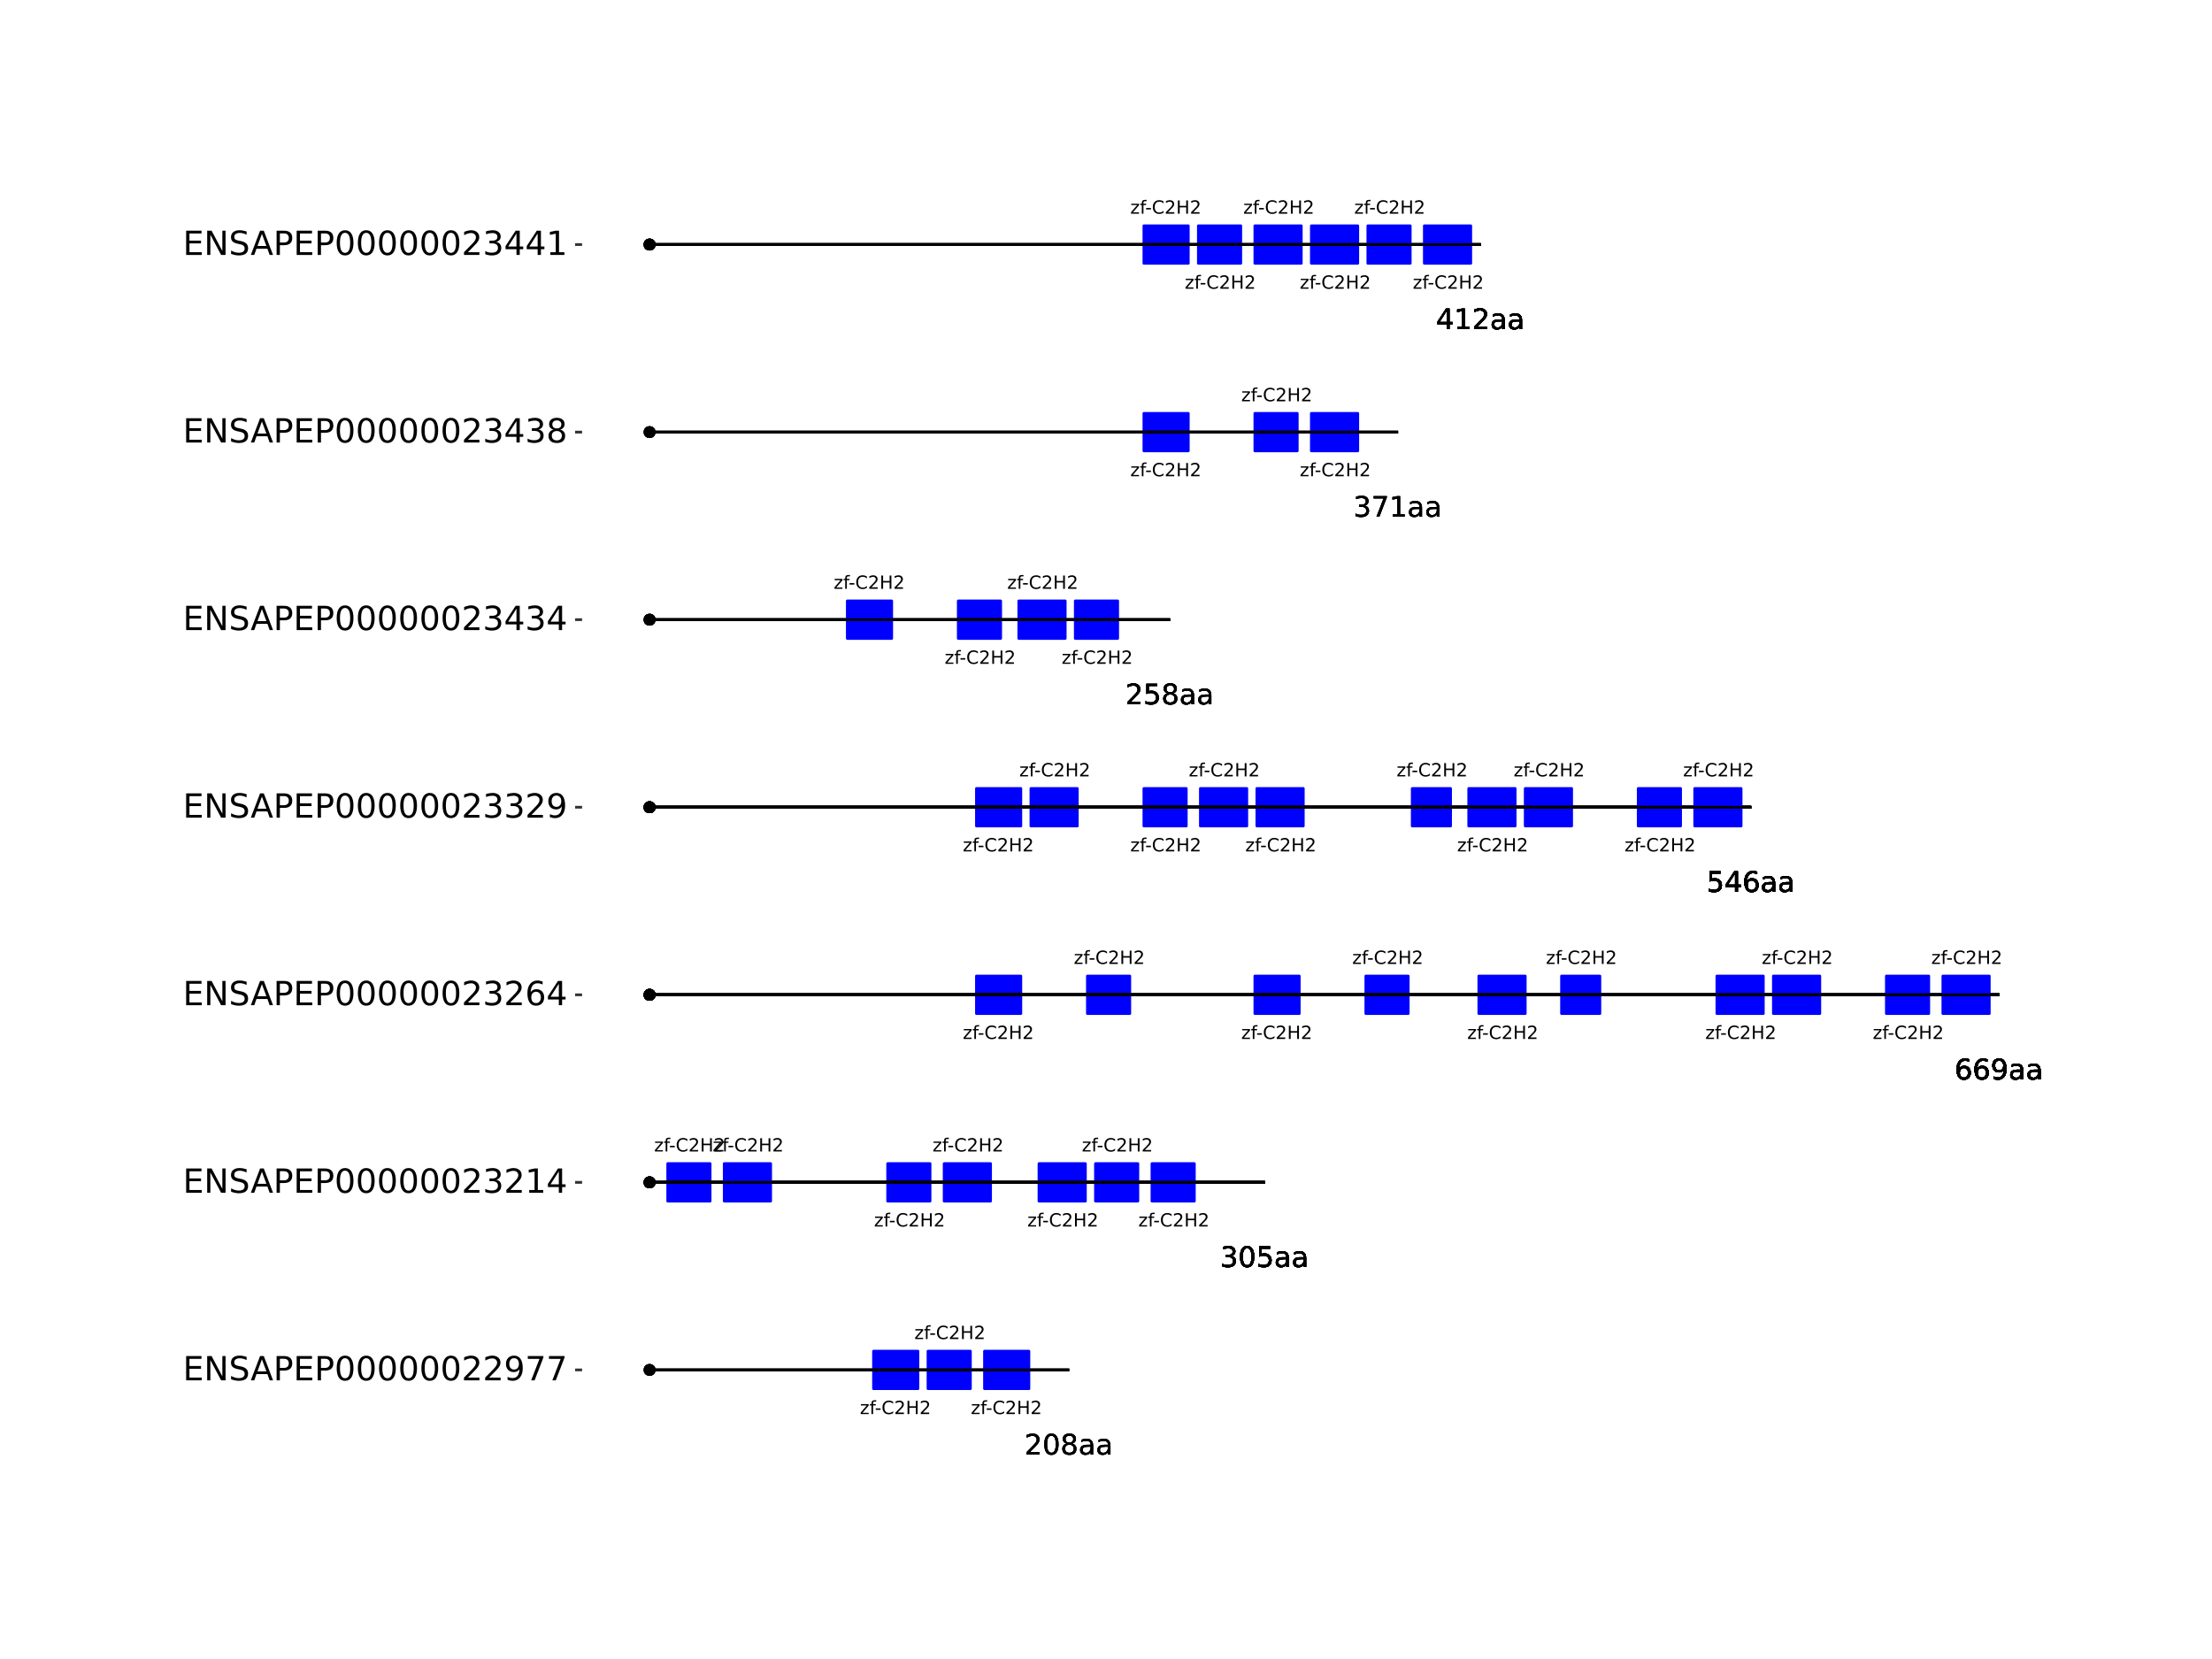<?xml version="1.0" encoding="UTF-8"?>
<svg xmlns="http://www.w3.org/2000/svg" xmlns:xlink="http://www.w3.org/1999/xlink" width="864pt" height="648pt" viewBox="0 0 864 648" version="1.1">
<defs>
<g>
<symbol overflow="visible" id="glyph0-0">
<path style="stroke:none;" d="M 0.359 1.25 L 0.359 -5.016 L 3.906 -5.016 L 3.906 1.25 Z M 0.75 0.859 L 3.516 0.859 L 3.516 -4.609 L 0.75 -4.609 Z M 0.75 0.859 "/>
</symbol>
<symbol overflow="visible" id="glyph0-1">
<path style="stroke:none;" d="M 0.391 -3.891 L 3.422 -3.891 L 3.422 -3.312 L 1.031 -0.516 L 3.422 -0.516 L 3.422 0 L 0.312 0 L 0.312 -0.578 L 2.703 -3.375 L 0.391 -3.375 Z M 0.391 -3.891 "/>
</symbol>
<symbol overflow="visible" id="glyph0-2">
<path style="stroke:none;" d="M 2.641 -5.406 L 2.641 -4.875 L 2.031 -4.875 C 1.801 -4.875 1.641 -4.828 1.547 -4.734 C 1.461 -4.641 1.422 -4.473 1.422 -4.234 L 1.422 -3.891 L 2.469 -3.891 L 2.469 -3.391 L 1.422 -3.391 L 1.422 0 L 0.781 0 L 0.781 -3.391 L 0.156 -3.391 L 0.156 -3.891 L 0.781 -3.891 L 0.781 -4.156 C 0.781 -4.594 0.879 -4.91 1.078 -5.109 C 1.273 -5.305 1.594 -5.406 2.031 -5.406 Z M 2.641 -5.406 "/>
</symbol>
<symbol overflow="visible" id="glyph0-3">
<path style="stroke:none;" d="M 0.344 -2.234 L 2.219 -2.234 L 2.219 -1.656 L 0.344 -1.656 Z M 0.344 -2.234 "/>
</symbol>
<symbol overflow="visible" id="glyph0-4">
<path style="stroke:none;" d="M 4.578 -4.781 L 4.578 -4.047 C 4.336 -4.266 4.082 -4.426 3.812 -4.531 C 3.551 -4.645 3.27 -4.703 2.969 -4.703 C 2.375 -4.703 1.922 -4.52 1.609 -4.156 C 1.297 -3.789 1.141 -3.27 1.141 -2.594 C 1.141 -1.906 1.297 -1.379 1.609 -1.016 C 1.922 -0.648 2.375 -0.469 2.969 -0.469 C 3.27 -0.469 3.551 -0.52 3.812 -0.625 C 4.082 -0.738 4.336 -0.906 4.578 -1.125 L 4.578 -0.406 C 4.328 -0.238 4.066 -0.113 3.797 -0.031 C 3.523 0.051 3.238 0.094 2.938 0.094 C 2.145 0.094 1.523 -0.145 1.078 -0.625 C 0.629 -1.102 0.406 -1.758 0.406 -2.594 C 0.406 -3.414 0.629 -4.066 1.078 -4.547 C 1.523 -5.035 2.145 -5.281 2.938 -5.281 C 3.238 -5.281 3.523 -5.238 3.797 -5.156 C 4.078 -5.07 4.336 -4.945 4.578 -4.781 Z M 4.578 -4.781 "/>
</symbol>
<symbol overflow="visible" id="glyph0-5">
<path style="stroke:none;" d="M 1.359 -0.594 L 3.812 -0.594 L 3.812 0 L 0.516 0 L 0.516 -0.594 C 0.785 -0.863 1.148 -1.227 1.609 -1.688 C 2.066 -2.156 2.352 -2.457 2.469 -2.594 C 2.695 -2.844 2.852 -3.055 2.938 -3.234 C 3.031 -3.41 3.078 -3.582 3.078 -3.75 C 3.078 -4.031 2.977 -4.254 2.781 -4.422 C 2.594 -4.598 2.344 -4.688 2.031 -4.688 C 1.812 -4.688 1.578 -4.645 1.328 -4.562 C 1.086 -4.488 0.832 -4.375 0.562 -4.219 L 0.562 -4.938 C 0.844 -5.051 1.102 -5.133 1.344 -5.188 C 1.594 -5.25 1.816 -5.281 2.016 -5.281 C 2.555 -5.281 2.984 -5.145 3.297 -4.875 C 3.617 -4.602 3.781 -4.242 3.781 -3.797 C 3.781 -3.586 3.738 -3.383 3.656 -3.188 C 3.582 -3 3.441 -2.773 3.234 -2.516 C 3.172 -2.453 2.984 -2.258 2.672 -1.938 C 2.367 -1.613 1.93 -1.164 1.359 -0.594 Z M 1.359 -0.594 "/>
</symbol>
<symbol overflow="visible" id="glyph0-6">
<path style="stroke:none;" d="M 0.703 -5.188 L 1.406 -5.188 L 1.406 -3.062 L 3.953 -3.062 L 3.953 -5.188 L 4.641 -5.188 L 4.641 0 L 3.953 0 L 3.953 -2.469 L 1.406 -2.469 L 1.406 0 L 0.703 0 Z M 0.703 -5.188 "/>
</symbol>
<symbol overflow="visible" id="glyph1-0">
<path style="stroke:none;" d="M 0.547 1.953 L 0.547 -7.781 L 6.078 -7.781 L 6.078 1.953 Z M 1.172 1.344 L 5.453 1.344 L 5.453 -7.172 L 1.172 -7.172 Z M 1.172 1.344 "/>
</symbol>
<symbol overflow="visible" id="glyph1-1">
<path style="stroke:none;" d="M 2.125 -0.922 L 5.922 -0.922 L 5.922 0 L 0.812 0 L 0.812 -0.922 C 1.219 -1.348 1.781 -1.922 2.5 -2.641 C 3.219 -3.359 3.664 -3.82 3.844 -4.031 C 4.195 -4.426 4.441 -4.758 4.578 -5.031 C 4.711 -5.301 4.781 -5.566 4.781 -5.828 C 4.781 -6.254 4.629 -6.602 4.328 -6.875 C 4.035 -7.145 3.645 -7.281 3.156 -7.281 C 2.82 -7.281 2.461 -7.219 2.078 -7.094 C 1.703 -6.977 1.297 -6.801 0.859 -6.562 L 0.859 -7.672 C 1.297 -7.836 1.707 -7.969 2.094 -8.062 C 2.477 -8.156 2.828 -8.203 3.141 -8.203 C 3.973 -8.203 4.633 -7.992 5.125 -7.578 C 5.625 -7.16 5.875 -6.602 5.875 -5.906 C 5.875 -5.57 5.812 -5.254 5.688 -4.953 C 5.562 -4.66 5.336 -4.312 5.016 -3.906 C 4.922 -3.801 4.633 -3.5 4.156 -3 C 3.676 -2.508 3 -1.816 2.125 -0.922 Z M 2.125 -0.922 "/>
</symbol>
<symbol overflow="visible" id="glyph1-2">
<path style="stroke:none;" d="M 3.516 -7.328 C 2.953 -7.328 2.531 -7.051 2.25 -6.5 C 1.969 -5.957 1.828 -5.129 1.828 -4.016 C 1.828 -2.91 1.969 -2.082 2.25 -1.531 C 2.531 -0.977 2.953 -0.703 3.516 -0.703 C 4.078 -0.703 4.5 -0.977 4.781 -1.531 C 5.062 -2.082 5.203 -2.91 5.203 -4.016 C 5.203 -5.129 5.062 -5.957 4.781 -6.5 C 4.5 -7.051 4.078 -7.328 3.516 -7.328 Z M 3.516 -8.203 C 4.41 -8.203 5.098 -7.844 5.578 -7.125 C 6.055 -6.414 6.297 -5.379 6.297 -4.016 C 6.297 -2.66 6.055 -1.625 5.578 -0.906 C 5.098 -0.195 4.41 0.156 3.516 0.156 C 2.609 0.156 1.914 -0.195 1.438 -0.906 C 0.969 -1.625 0.734 -2.66 0.734 -4.016 C 0.734 -5.379 0.969 -6.414 1.438 -7.125 C 1.914 -7.844 2.609 -8.203 3.516 -8.203 Z M 3.516 -8.203 "/>
</symbol>
<symbol overflow="visible" id="glyph1-3">
<path style="stroke:none;" d="M 3.516 -3.828 C 2.992 -3.828 2.582 -3.688 2.281 -3.406 C 1.988 -3.133 1.844 -2.754 1.844 -2.266 C 1.844 -1.773 1.988 -1.391 2.281 -1.109 C 2.582 -0.836 2.992 -0.703 3.516 -0.703 C 4.023 -0.703 4.43 -0.844 4.734 -1.125 C 5.035 -1.406 5.188 -1.785 5.188 -2.266 C 5.188 -2.754 5.035 -3.133 4.734 -3.406 C 4.441 -3.688 4.035 -3.828 3.516 -3.828 Z M 2.422 -4.281 C 1.953 -4.395 1.586 -4.613 1.328 -4.938 C 1.066 -5.258 0.938 -5.648 0.938 -6.109 C 0.938 -6.754 1.164 -7.266 1.625 -7.641 C 2.082 -8.016 2.711 -8.203 3.516 -8.203 C 4.316 -8.203 4.941 -8.016 5.391 -7.641 C 5.848 -7.266 6.078 -6.754 6.078 -6.109 C 6.078 -5.648 5.945 -5.258 5.688 -4.938 C 5.426 -4.613 5.066 -4.395 4.609 -4.281 C 5.129 -4.164 5.535 -3.926 5.828 -3.562 C 6.117 -3.207 6.266 -2.773 6.266 -2.266 C 6.266 -1.484 6.023 -0.883 5.547 -0.469 C 5.078 -0.051 4.398 0.156 3.516 0.156 C 2.617 0.156 1.93 -0.051 1.453 -0.469 C 0.984 -0.883 0.75 -1.484 0.75 -2.266 C 0.75 -2.773 0.895 -3.207 1.188 -3.562 C 1.488 -3.926 1.898 -4.164 2.422 -4.281 Z M 2.016 -6.016 C 2.016 -5.598 2.145 -5.27 2.406 -5.031 C 2.676 -4.801 3.047 -4.688 3.516 -4.688 C 3.984 -4.688 4.348 -4.801 4.609 -5.031 C 4.867 -5.27 5 -5.598 5 -6.016 C 5 -6.43 4.867 -6.754 4.609 -6.984 C 4.348 -7.211 3.984 -7.328 3.516 -7.328 C 3.047 -7.328 2.676 -7.211 2.406 -6.984 C 2.145 -6.754 2.016 -6.43 2.016 -6.016 Z M 2.016 -6.016 "/>
</symbol>
<symbol overflow="visible" id="glyph1-4">
<path style="stroke:none;" d="M 3.781 -3.031 C 2.977 -3.031 2.422 -2.938 2.109 -2.75 C 1.805 -2.57 1.656 -2.266 1.656 -1.828 C 1.656 -1.473 1.77 -1.191 2 -0.984 C 2.238 -0.773 2.555 -0.672 2.953 -0.672 C 3.504 -0.672 3.945 -0.863 4.281 -1.25 C 4.613 -1.645 4.781 -2.164 4.781 -2.812 L 4.781 -3.031 Z M 5.766 -3.453 L 5.766 0 L 4.781 0 L 4.781 -0.922 C 4.551 -0.547 4.266 -0.27 3.922 -0.094 C 3.586 0.07 3.176 0.156 2.688 0.156 C 2.07 0.156 1.578 -0.016 1.203 -0.359 C 0.836 -0.711 0.656 -1.18 0.656 -1.766 C 0.656 -2.441 0.883 -2.953 1.344 -3.297 C 1.801 -3.641 2.477 -3.812 3.375 -3.812 L 4.781 -3.812 L 4.781 -3.906 C 4.781 -4.363 4.629 -4.719 4.328 -4.969 C 4.023 -5.219 3.602 -5.344 3.062 -5.344 C 2.719 -5.344 2.379 -5.301 2.047 -5.219 C 1.723 -5.133 1.41 -5.008 1.109 -4.844 L 1.109 -5.766 C 1.473 -5.898 1.82 -6.004 2.156 -6.078 C 2.5 -6.148 2.832 -6.188 3.156 -6.188 C 4.031 -6.188 4.68 -5.957 5.109 -5.5 C 5.547 -5.051 5.766 -4.367 5.766 -3.453 Z M 5.766 -3.453 "/>
</symbol>
<symbol overflow="visible" id="glyph1-5">
<path style="stroke:none;" d="M 4.484 -4.344 C 5.004 -4.227 5.41 -3.992 5.703 -3.641 C 5.992 -3.297 6.141 -2.863 6.141 -2.344 C 6.141 -1.551 5.863 -0.938 5.312 -0.5 C 4.77 -0.062 4 0.156 3 0.156 C 2.656 0.156 2.301 0.117 1.938 0.047 C 1.582 -0.016 1.219 -0.113 0.844 -0.25 L 0.844 -1.297 C 1.145 -1.117 1.473 -0.984 1.828 -0.891 C 2.191 -0.805 2.57 -0.766 2.969 -0.766 C 3.645 -0.766 4.16 -0.895 4.516 -1.156 C 4.879 -1.426 5.062 -1.82 5.062 -2.344 C 5.062 -2.812 4.895 -3.18 4.562 -3.453 C 4.227 -3.723 3.766 -3.859 3.172 -3.859 L 2.234 -3.859 L 2.234 -4.75 L 3.219 -4.75 C 3.75 -4.75 4.156 -4.852 4.438 -5.062 C 4.727 -5.281 4.875 -5.594 4.875 -6 C 4.875 -6.414 4.723 -6.734 4.422 -6.953 C 4.129 -7.172 3.711 -7.281 3.172 -7.281 C 2.867 -7.281 2.547 -7.25 2.203 -7.188 C 1.867 -7.125 1.492 -7.02 1.078 -6.875 L 1.078 -7.859 C 1.492 -7.973 1.879 -8.055 2.234 -8.109 C 2.598 -8.172 2.941 -8.203 3.266 -8.203 C 4.098 -8.203 4.754 -8.016 5.234 -7.641 C 5.711 -7.266 5.953 -6.754 5.953 -6.109 C 5.953 -5.66 5.82 -5.281 5.562 -4.969 C 5.312 -4.664 4.953 -4.457 4.484 -4.344 Z M 4.484 -4.344 "/>
</symbol>
<symbol overflow="visible" id="glyph1-6">
<path style="stroke:none;" d="M 1.188 -8.047 L 5.469 -8.047 L 5.469 -7.141 L 2.188 -7.141 L 2.188 -5.156 C 2.344 -5.219 2.5 -5.258 2.656 -5.281 C 2.82 -5.312 2.984 -5.328 3.141 -5.328 C 4.035 -5.328 4.742 -5.078 5.266 -4.578 C 5.797 -4.086 6.062 -3.422 6.062 -2.578 C 6.062 -1.711 5.789 -1.039 5.25 -0.562 C 4.707 -0.082 3.945 0.156 2.969 0.156 C 2.633 0.156 2.289 0.125 1.938 0.062 C 1.582 0.008 1.223 -0.07 0.859 -0.188 L 0.859 -1.281 C 1.18 -1.102 1.516 -0.973 1.859 -0.891 C 2.203 -0.805 2.566 -0.766 2.953 -0.766 C 3.578 -0.766 4.066 -0.926 4.422 -1.25 C 4.785 -1.582 4.969 -2.023 4.969 -2.578 C 4.969 -3.141 4.785 -3.582 4.422 -3.906 C 4.066 -4.238 3.578 -4.406 2.953 -4.406 C 2.66 -4.406 2.367 -4.375 2.078 -4.312 C 1.785 -4.25 1.488 -4.145 1.188 -4 Z M 1.188 -8.047 "/>
</symbol>
<symbol overflow="visible" id="glyph1-7">
<path style="stroke:none;" d="M 3.641 -4.453 C 3.148 -4.453 2.766 -4.285 2.484 -3.953 C 2.203 -3.617 2.062 -3.16 2.062 -2.578 C 2.062 -2.004 2.203 -1.547 2.484 -1.203 C 2.766 -0.867 3.148 -0.703 3.641 -0.703 C 4.129 -0.703 4.516 -0.867 4.797 -1.203 C 5.086 -1.547 5.234 -2.004 5.234 -2.578 C 5.234 -3.16 5.086 -3.617 4.797 -3.953 C 4.516 -4.285 4.129 -4.453 3.641 -4.453 Z M 5.812 -7.875 L 5.812 -6.875 C 5.539 -7.008 5.266 -7.109 4.984 -7.172 C 4.703 -7.242 4.426 -7.281 4.156 -7.281 C 3.438 -7.281 2.883 -7.035 2.5 -6.547 C 2.125 -6.066 1.91 -5.336 1.859 -4.359 C 2.066 -4.672 2.332 -4.91 2.656 -5.078 C 2.977 -5.242 3.332 -5.328 3.719 -5.328 C 4.52 -5.328 5.156 -5.078 5.625 -4.578 C 6.094 -4.086 6.328 -3.422 6.328 -2.578 C 6.328 -1.754 6.082 -1.094 5.594 -0.594 C 5.102 -0.094 4.453 0.156 3.641 0.156 C 2.711 0.156 2 -0.195 1.5 -0.906 C 1.008 -1.625 0.766 -2.66 0.766 -4.016 C 0.766 -5.285 1.066 -6.301 1.672 -7.062 C 2.273 -7.82 3.086 -8.203 4.109 -8.203 C 4.379 -8.203 4.656 -8.172 4.938 -8.109 C 5.219 -8.055 5.508 -7.977 5.812 -7.875 Z M 5.812 -7.875 "/>
</symbol>
<symbol overflow="visible" id="glyph1-8">
<path style="stroke:none;" d="M 1.219 -0.172 L 1.219 -1.156 C 1.488 -1.031 1.766 -0.93 2.047 -0.859 C 2.328 -0.797 2.602 -0.766 2.875 -0.766 C 3.594 -0.766 4.141 -1.004 4.516 -1.484 C 4.898 -1.973 5.117 -2.707 5.172 -3.688 C 4.961 -3.375 4.695 -3.133 4.375 -2.969 C 4.051 -2.812 3.695 -2.734 3.312 -2.734 C 2.508 -2.734 1.875 -2.973 1.406 -3.453 C 0.938 -3.941 0.703 -4.609 0.703 -5.453 C 0.703 -6.285 0.941 -6.953 1.422 -7.453 C 1.91 -7.953 2.562 -8.203 3.375 -8.203 C 4.312 -8.203 5.023 -7.844 5.516 -7.125 C 6.004 -6.414 6.25 -5.379 6.25 -4.016 C 6.25 -2.742 5.945 -1.727 5.344 -0.969 C 4.738 -0.219 3.93 0.156 2.922 0.156 C 2.648 0.156 2.375 0.129 2.094 0.078 C 1.812 0.023 1.52 -0.055 1.219 -0.172 Z M 3.375 -3.578 C 3.863 -3.578 4.25 -3.742 4.531 -4.078 C 4.82 -4.41 4.969 -4.867 4.969 -5.453 C 4.969 -6.035 4.82 -6.492 4.531 -6.828 C 4.25 -7.16 3.863 -7.328 3.375 -7.328 C 2.895 -7.328 2.508 -7.16 2.219 -6.828 C 1.938 -6.492 1.797 -6.035 1.797 -5.453 C 1.797 -4.867 1.938 -4.41 2.219 -4.078 C 2.508 -3.742 2.895 -3.578 3.375 -3.578 Z M 3.375 -3.578 "/>
</symbol>
<symbol overflow="visible" id="glyph1-9">
<path style="stroke:none;" d="M 4.172 -7.109 L 1.422 -2.812 L 4.172 -2.812 Z M 3.891 -8.047 L 5.266 -8.047 L 5.266 -2.812 L 6.406 -2.812 L 6.406 -1.906 L 5.266 -1.906 L 5.266 0 L 4.172 0 L 4.172 -1.906 L 0.547 -1.906 L 0.547 -2.953 Z M 3.891 -8.047 "/>
</symbol>
<symbol overflow="visible" id="glyph1-10">
<path style="stroke:none;" d="M 0.906 -8.047 L 6.078 -8.047 L 6.078 -7.594 L 3.156 0 L 2.016 0 L 4.781 -7.141 L 0.906 -7.141 Z M 0.906 -8.047 "/>
</symbol>
<symbol overflow="visible" id="glyph1-11">
<path style="stroke:none;" d="M 1.375 -0.922 L 3.156 -0.922 L 3.156 -7.062 L 1.219 -6.672 L 1.219 -7.672 L 3.141 -8.047 L 4.234 -8.047 L 4.234 -0.922 L 6.016 -0.922 L 6.016 0 L 1.375 0 Z M 1.375 -0.922 "/>
</symbol>
<symbol overflow="visible" id="glyph2-0">
<path style="stroke:none;" d="M 0.641 2.297 L 0.641 -9.172 L 7.141 -9.172 L 7.141 2.297 Z M 1.375 1.578 L 6.422 1.578 L 6.422 -8.438 L 1.375 -8.438 Z M 1.375 1.578 "/>
</symbol>
<symbol overflow="visible" id="glyph2-1">
<path style="stroke:none;" d="M 1.281 -9.484 L 7.266 -9.484 L 7.266 -8.391 L 2.562 -8.391 L 2.562 -5.594 L 7.078 -5.594 L 7.078 -4.516 L 2.562 -4.516 L 2.562 -1.078 L 7.375 -1.078 L 7.375 0 L 1.281 0 Z M 1.281 -9.484 "/>
</symbol>
<symbol overflow="visible" id="glyph2-2">
<path style="stroke:none;" d="M 1.281 -9.484 L 3 -9.484 L 7.203 -1.547 L 7.203 -9.484 L 8.453 -9.484 L 8.453 0 L 6.719 0 L 2.516 -7.922 L 2.516 0 L 1.281 0 Z M 1.281 -9.484 "/>
</symbol>
<symbol overflow="visible" id="glyph2-3">
<path style="stroke:none;" d="M 6.953 -9.172 L 6.953 -7.922 C 6.473 -8.148 6.016 -8.32 5.578 -8.438 C 5.148 -8.551 4.734 -8.609 4.328 -8.609 C 3.629 -8.609 3.086 -8.473 2.703 -8.203 C 2.328 -7.93 2.141 -7.547 2.141 -7.047 C 2.141 -6.629 2.266 -6.312 2.516 -6.094 C 2.773 -5.883 3.254 -5.711 3.953 -5.578 L 4.734 -5.422 C 5.68 -5.234 6.383 -4.91 6.844 -4.453 C 7.301 -3.992 7.531 -3.379 7.531 -2.609 C 7.531 -1.691 7.223 -0.992 6.609 -0.516 C 5.992 -0.047 5.086 0.188 3.891 0.188 C 3.441 0.188 2.961 0.133 2.453 0.031 C 1.953 -0.07 1.43 -0.223 0.891 -0.422 L 0.891 -1.734 C 1.41 -1.441 1.922 -1.223 2.422 -1.078 C 2.922 -0.93 3.41 -0.859 3.891 -0.859 C 4.629 -0.859 5.195 -1 5.594 -1.281 C 5.988 -1.57 6.188 -1.984 6.188 -2.516 C 6.188 -2.984 6.039 -3.348 5.75 -3.609 C 5.469 -3.867 5.004 -4.066 4.359 -4.203 L 3.578 -4.359 C 2.617 -4.547 1.926 -4.844 1.5 -5.25 C 1.07 -5.656 0.859 -6.219 0.859 -6.938 C 0.859 -7.781 1.148 -8.441 1.734 -8.922 C 2.328 -9.41 3.145 -9.656 4.188 -9.656 C 4.625 -9.656 5.07 -9.613 5.531 -9.531 C 6 -9.445 6.473 -9.328 6.953 -9.172 Z M 6.953 -9.172 "/>
</symbol>
<symbol overflow="visible" id="glyph2-4">
<path style="stroke:none;" d="M 4.438 -8.219 L 2.703 -3.5 L 6.188 -3.5 Z M 3.719 -9.484 L 5.172 -9.484 L 8.781 0 L 7.453 0 L 6.594 -2.438 L 2.312 -2.438 L 1.453 0 L 0.109 0 Z M 3.719 -9.484 "/>
</symbol>
<symbol overflow="visible" id="glyph2-5">
<path style="stroke:none;" d="M 2.562 -8.422 L 2.562 -4.859 L 4.172 -4.859 C 4.766 -4.859 5.223 -5.016 5.547 -5.328 C 5.879 -5.641 6.047 -6.078 6.047 -6.641 C 6.047 -7.211 5.879 -7.648 5.547 -7.953 C 5.223 -8.266 4.766 -8.422 4.172 -8.422 Z M 1.281 -9.484 L 4.172 -9.484 C 5.234 -9.484 6.035 -9.238 6.578 -8.75 C 7.117 -8.27 7.391 -7.566 7.391 -6.641 C 7.391 -5.711 7.117 -5.008 6.578 -4.531 C 6.035 -4.051 5.234 -3.812 4.172 -3.812 L 2.562 -3.812 L 2.562 0 L 1.281 0 Z M 1.281 -9.484 "/>
</symbol>
<symbol overflow="visible" id="glyph2-6">
<path style="stroke:none;" d="M 4.125 -8.641 C 3.469 -8.641 2.973 -8.312 2.641 -7.656 C 2.305 -7.008 2.141 -6.035 2.141 -4.734 C 2.141 -3.43 2.305 -2.453 2.641 -1.797 C 2.973 -1.148 3.469 -0.828 4.125 -0.828 C 4.789 -0.828 5.289 -1.148 5.625 -1.797 C 5.957 -2.453 6.125 -3.43 6.125 -4.734 C 6.125 -6.035 5.957 -7.008 5.625 -7.656 C 5.289 -8.312 4.789 -8.641 4.125 -8.641 Z M 4.125 -9.656 C 5.188 -9.656 6 -9.234 6.562 -8.391 C 7.125 -7.547 7.406 -6.328 7.406 -4.734 C 7.406 -3.141 7.125 -1.922 6.562 -1.078 C 6 -0.234 5.188 0.188 4.125 0.188 C 3.07 0.188 2.266 -0.234 1.703 -1.078 C 1.141 -1.922 0.859 -3.141 0.859 -4.734 C 0.859 -6.328 1.141 -7.547 1.703 -8.391 C 2.266 -9.234 3.07 -9.656 4.125 -9.656 Z M 4.125 -9.656 "/>
</symbol>
<symbol overflow="visible" id="glyph2-7">
<path style="stroke:none;" d="M 2.5 -1.078 L 6.969 -1.078 L 6.969 0 L 0.953 0 L 0.953 -1.078 C 1.441 -1.578 2.102 -2.25 2.938 -3.094 C 3.781 -3.945 4.312 -4.5 4.531 -4.75 C 4.938 -5.207 5.219 -5.598 5.375 -5.922 C 5.539 -6.242 5.625 -6.555 5.625 -6.859 C 5.625 -7.367 5.445 -7.781 5.094 -8.094 C 4.75 -8.406 4.289 -8.562 3.719 -8.562 C 3.312 -8.562 2.883 -8.492 2.438 -8.359 C 2 -8.223 1.523 -8.008 1.016 -7.719 L 1.016 -9.016 C 1.535 -9.223 2.02 -9.379 2.469 -9.484 C 2.914 -9.598 3.32 -9.656 3.688 -9.656 C 4.676 -9.656 5.461 -9.406 6.047 -8.906 C 6.629 -8.414 6.922 -7.758 6.922 -6.938 C 6.922 -6.551 6.848 -6.18 6.703 -5.828 C 6.555 -5.484 6.289 -5.078 5.906 -4.609 C 5.801 -4.484 5.461 -4.125 4.891 -3.531 C 4.328 -2.945 3.531 -2.129 2.5 -1.078 Z M 2.5 -1.078 "/>
</symbol>
<symbol overflow="visible" id="glyph2-8">
<path style="stroke:none;" d="M 1.422 -0.203 L 1.422 -1.359 C 1.742 -1.211 2.07 -1.098 2.406 -1.016 C 2.738 -0.93 3.062 -0.891 3.375 -0.891 C 4.219 -0.891 4.863 -1.176 5.312 -1.75 C 5.758 -2.32 6.016 -3.188 6.078 -4.344 C 5.836 -3.977 5.523 -3.695 5.141 -3.5 C 4.766 -3.312 4.348 -3.219 3.891 -3.219 C 2.941 -3.219 2.191 -3.504 1.641 -4.078 C 1.086 -4.648 0.812 -5.43 0.812 -6.422 C 0.812 -7.398 1.098 -8.18 1.672 -8.766 C 2.254 -9.359 3.023 -9.656 3.984 -9.656 C 5.078 -9.656 5.91 -9.234 6.484 -8.391 C 7.066 -7.547 7.359 -6.328 7.359 -4.734 C 7.359 -3.234 7.004 -2.035 6.297 -1.141 C 5.586 -0.254 4.633 0.188 3.438 0.188 C 3.113 0.188 2.785 0.156 2.453 0.094 C 2.129 0.031 1.785 -0.066 1.422 -0.203 Z M 3.984 -4.219 C 4.555 -4.219 5.008 -4.41 5.344 -4.797 C 5.688 -5.191 5.859 -5.734 5.859 -6.422 C 5.859 -7.109 5.688 -7.648 5.344 -8.047 C 5.008 -8.441 4.555 -8.641 3.984 -8.641 C 3.398 -8.641 2.941 -8.441 2.609 -8.047 C 2.273 -7.648 2.109 -7.109 2.109 -6.422 C 2.109 -5.734 2.273 -5.191 2.609 -4.797 C 2.941 -4.41 3.398 -4.219 3.984 -4.219 Z M 3.984 -4.219 "/>
</symbol>
<symbol overflow="visible" id="glyph2-9">
<path style="stroke:none;" d="M 1.062 -9.484 L 7.156 -9.484 L 7.156 -8.938 L 3.719 0 L 2.375 0 L 5.625 -8.391 L 1.062 -8.391 Z M 1.062 -9.484 "/>
</symbol>
<symbol overflow="visible" id="glyph2-10">
<path style="stroke:none;" d="M 5.281 -5.109 C 5.895 -4.973 6.375 -4.695 6.719 -4.281 C 7.062 -3.875 7.234 -3.363 7.234 -2.75 C 7.234 -1.82 6.91 -1.098 6.266 -0.578 C 5.617 -0.066 4.703 0.188 3.516 0.188 C 3.117 0.188 2.707 0.145 2.281 0.062 C 1.863 -0.008 1.43 -0.125 0.984 -0.281 L 0.984 -1.531 C 1.348 -1.32 1.738 -1.16 2.156 -1.047 C 2.582 -0.941 3.023 -0.891 3.484 -0.891 C 4.285 -0.891 4.895 -1.047 5.312 -1.359 C 5.738 -1.68 5.953 -2.145 5.953 -2.75 C 5.953 -3.312 5.754 -3.75 5.359 -4.062 C 4.973 -4.375 4.43 -4.531 3.734 -4.531 L 2.625 -4.531 L 2.625 -5.594 L 3.781 -5.594 C 4.414 -5.594 4.898 -5.719 5.234 -5.969 C 5.566 -6.219 5.734 -6.582 5.734 -7.062 C 5.734 -7.539 5.562 -7.91 5.219 -8.172 C 4.875 -8.43 4.379 -8.562 3.734 -8.562 C 3.379 -8.562 3 -8.523 2.594 -8.453 C 2.195 -8.379 1.758 -8.258 1.281 -8.094 L 1.281 -9.25 C 1.758 -9.383 2.211 -9.484 2.641 -9.547 C 3.066 -9.617 3.469 -9.656 3.844 -9.656 C 4.82 -9.656 5.594 -9.43 6.156 -8.984 C 6.727 -8.547 7.016 -7.945 7.016 -7.188 C 7.016 -6.664 6.863 -6.223 6.562 -5.859 C 6.258 -5.492 5.832 -5.242 5.281 -5.109 Z M 5.281 -5.109 "/>
</symbol>
<symbol overflow="visible" id="glyph2-11">
<path style="stroke:none;" d="M 1.609 -1.078 L 3.703 -1.078 L 3.703 -8.312 L 1.422 -7.859 L 1.422 -9.016 L 3.688 -9.484 L 4.984 -9.484 L 4.984 -1.078 L 7.078 -1.078 L 7.078 0 L 1.609 0 Z M 1.609 -1.078 "/>
</symbol>
<symbol overflow="visible" id="glyph2-12">
<path style="stroke:none;" d="M 4.906 -8.359 L 1.672 -3.297 L 4.906 -3.297 Z M 4.578 -9.484 L 6.188 -9.484 L 6.188 -3.297 L 7.547 -3.297 L 7.547 -2.234 L 6.188 -2.234 L 6.188 0 L 4.906 0 L 4.906 -2.234 L 0.641 -2.234 L 0.641 -3.469 Z M 4.578 -9.484 "/>
</symbol>
<symbol overflow="visible" id="glyph2-13">
<path style="stroke:none;" d="M 4.297 -5.25 C 3.711 -5.25 3.254 -5.051 2.922 -4.656 C 2.586 -4.258 2.422 -3.723 2.422 -3.047 C 2.422 -2.359 2.586 -1.816 2.922 -1.422 C 3.254 -1.023 3.711 -0.828 4.297 -0.828 C 4.867 -0.828 5.32 -1.023 5.656 -1.422 C 5.988 -1.816 6.156 -2.359 6.156 -3.047 C 6.156 -3.723 5.988 -4.258 5.656 -4.656 C 5.32 -5.051 4.867 -5.25 4.297 -5.25 Z M 6.844 -9.266 L 6.844 -8.094 C 6.52 -8.25 6.191 -8.363 5.859 -8.438 C 5.535 -8.52 5.211 -8.562 4.891 -8.562 C 4.047 -8.562 3.398 -8.273 2.953 -7.703 C 2.504 -7.141 2.25 -6.281 2.188 -5.125 C 2.438 -5.488 2.75 -5.77 3.125 -5.969 C 3.5 -6.164 3.914 -6.266 4.375 -6.266 C 5.32 -6.266 6.07 -5.973 6.625 -5.391 C 7.176 -4.816 7.453 -4.035 7.453 -3.047 C 7.453 -2.066 7.16 -1.281 6.578 -0.688 C 6.004 -0.102 5.242 0.188 4.297 0.188 C 3.191 0.188 2.348 -0.234 1.766 -1.078 C 1.191 -1.922 0.906 -3.141 0.906 -4.734 C 0.906 -6.223 1.258 -7.414 1.969 -8.312 C 2.688 -9.207 3.645 -9.656 4.844 -9.656 C 5.156 -9.656 5.473 -9.617 5.797 -9.547 C 6.129 -9.484 6.477 -9.391 6.844 -9.266 Z M 6.844 -9.266 "/>
</symbol>
<symbol overflow="visible" id="glyph2-14">
<path style="stroke:none;" d="M 4.125 -4.5 C 3.52 -4.5 3.039 -4.332 2.688 -4 C 2.344 -3.676 2.172 -3.234 2.172 -2.672 C 2.172 -2.098 2.344 -1.645 2.688 -1.312 C 3.039 -0.988 3.52 -0.828 4.125 -0.828 C 4.738 -0.828 5.219 -0.988 5.562 -1.312 C 5.914 -1.645 6.094 -2.098 6.094 -2.672 C 6.094 -3.234 5.914 -3.676 5.562 -4 C 5.219 -4.332 4.738 -4.5 4.125 -4.5 Z M 2.844 -5.047 C 2.301 -5.18 1.875 -5.438 1.562 -5.812 C 1.258 -6.188 1.109 -6.645 1.109 -7.188 C 1.109 -7.945 1.375 -8.547 1.906 -8.984 C 2.445 -9.43 3.188 -9.656 4.125 -9.656 C 5.07 -9.656 5.812 -9.43 6.344 -8.984 C 6.883 -8.547 7.156 -7.945 7.156 -7.188 C 7.156 -6.645 7 -6.188 6.688 -5.812 C 6.383 -5.438 5.961 -5.18 5.422 -5.047 C 6.035 -4.898 6.516 -4.617 6.859 -4.203 C 7.203 -3.785 7.375 -3.273 7.375 -2.672 C 7.375 -1.742 7.094 -1.035 6.531 -0.547 C 5.977 -0.055 5.176 0.188 4.125 0.188 C 3.082 0.188 2.281 -0.055 1.719 -0.547 C 1.156 -1.035 0.875 -1.742 0.875 -2.672 C 0.875 -3.273 1.047 -3.785 1.391 -4.203 C 1.742 -4.617 2.227 -4.898 2.844 -5.047 Z M 2.375 -7.078 C 2.375 -6.578 2.523 -6.191 2.828 -5.922 C 3.141 -5.648 3.57 -5.516 4.125 -5.516 C 4.676 -5.516 5.109 -5.648 5.422 -5.922 C 5.734 -6.191 5.891 -6.578 5.891 -7.078 C 5.891 -7.566 5.734 -7.945 5.422 -8.219 C 5.109 -8.5 4.676 -8.641 4.125 -8.641 C 3.57 -8.641 3.141 -8.5 2.828 -8.219 C 2.523 -7.945 2.375 -7.566 2.375 -7.078 Z M 2.375 -7.078 "/>
</symbol>
</g>
</defs>
<g id="surface1">
<rect x="0" y="0" width="864" height="648" style="fill:rgb(100%,100%,100%);fill-opacity:1;stroke:none;"/>
<rect x="0" y="0" width="864" height="648" style="fill:rgb(100%,100%,100%);fill-opacity:1;stroke:none;"/>
<path style="fill:none;stroke-width:1.067;stroke-linecap:round;stroke-linejoin:round;stroke:rgb(100%,100%,100%);stroke-opacity:1;stroke-miterlimit:10;" d="M 0 648 L 864 648 L 864 0 L 0 0 Z M 0 648 "/>
<path style="fill-rule:nonzero;fill:rgb(0%,0%,0%);fill-opacity:1;stroke-width:0.709;stroke-linecap:round;stroke-linejoin:round;stroke:rgb(0%,0%,0%);stroke-opacity:1;stroke-miterlimit:10;" d="M 255.68 535.086 C 255.68 537.691 251.77 537.691 251.77 535.086 C 251.77 532.48 255.68 532.48 255.68 535.086 "/>
<path style="fill-rule:nonzero;fill:rgb(0%,0%,0%);fill-opacity:1;stroke-width:0.709;stroke-linecap:round;stroke-linejoin:round;stroke:rgb(0%,0%,0%);stroke-opacity:1;stroke-miterlimit:10;" d="M 255.68 535.086 C 255.68 537.691 251.77 537.691 251.77 535.086 C 251.77 532.48 255.68 532.48 255.68 535.086 "/>
<path style="fill-rule:nonzero;fill:rgb(0%,0%,0%);fill-opacity:1;stroke-width:0.709;stroke-linecap:round;stroke-linejoin:round;stroke:rgb(0%,0%,0%);stroke-opacity:1;stroke-miterlimit:10;" d="M 255.68 535.086 C 255.68 537.691 251.77 537.691 251.77 535.086 C 251.77 532.48 255.68 532.48 255.68 535.086 "/>
<path style="fill-rule:nonzero;fill:rgb(0%,0%,0%);fill-opacity:1;stroke-width:0.709;stroke-linecap:round;stroke-linejoin:round;stroke:rgb(0%,0%,0%);stroke-opacity:1;stroke-miterlimit:10;" d="M 255.68 461.824 C 255.68 464.434 251.77 464.434 251.77 461.824 C 251.77 459.219 255.68 459.219 255.68 461.824 "/>
<path style="fill-rule:nonzero;fill:rgb(0%,0%,0%);fill-opacity:1;stroke-width:0.709;stroke-linecap:round;stroke-linejoin:round;stroke:rgb(0%,0%,0%);stroke-opacity:1;stroke-miterlimit:10;" d="M 255.68 461.824 C 255.68 464.434 251.77 464.434 251.77 461.824 C 251.77 459.219 255.68 459.219 255.68 461.824 "/>
<path style="fill-rule:nonzero;fill:rgb(0%,0%,0%);fill-opacity:1;stroke-width:0.709;stroke-linecap:round;stroke-linejoin:round;stroke:rgb(0%,0%,0%);stroke-opacity:1;stroke-miterlimit:10;" d="M 255.68 461.824 C 255.68 464.434 251.77 464.434 251.77 461.824 C 251.77 459.219 255.68 459.219 255.68 461.824 "/>
<path style="fill-rule:nonzero;fill:rgb(0%,0%,0%);fill-opacity:1;stroke-width:0.709;stroke-linecap:round;stroke-linejoin:round;stroke:rgb(0%,0%,0%);stroke-opacity:1;stroke-miterlimit:10;" d="M 255.68 461.824 C 255.68 464.434 251.77 464.434 251.77 461.824 C 251.77 459.219 255.68 459.219 255.68 461.824 "/>
<path style="fill-rule:nonzero;fill:rgb(0%,0%,0%);fill-opacity:1;stroke-width:0.709;stroke-linecap:round;stroke-linejoin:round;stroke:rgb(0%,0%,0%);stroke-opacity:1;stroke-miterlimit:10;" d="M 255.68 461.824 C 255.68 464.434 251.77 464.434 251.77 461.824 C 251.77 459.219 255.68 459.219 255.68 461.824 "/>
<path style="fill-rule:nonzero;fill:rgb(0%,0%,0%);fill-opacity:1;stroke-width:0.709;stroke-linecap:round;stroke-linejoin:round;stroke:rgb(0%,0%,0%);stroke-opacity:1;stroke-miterlimit:10;" d="M 255.68 461.824 C 255.68 464.434 251.77 464.434 251.77 461.824 C 251.77 459.219 255.68 459.219 255.68 461.824 "/>
<path style="fill-rule:nonzero;fill:rgb(0%,0%,0%);fill-opacity:1;stroke-width:0.709;stroke-linecap:round;stroke-linejoin:round;stroke:rgb(0%,0%,0%);stroke-opacity:1;stroke-miterlimit:10;" d="M 255.68 461.824 C 255.68 464.434 251.77 464.434 251.77 461.824 C 251.77 459.219 255.68 459.219 255.68 461.824 "/>
<path style="fill-rule:nonzero;fill:rgb(0%,0%,0%);fill-opacity:1;stroke-width:0.709;stroke-linecap:round;stroke-linejoin:round;stroke:rgb(0%,0%,0%);stroke-opacity:1;stroke-miterlimit:10;" d="M 255.68 388.566 C 255.68 391.172 251.77 391.172 251.77 388.566 C 251.77 385.957 255.68 385.957 255.68 388.566 "/>
<path style="fill-rule:nonzero;fill:rgb(0%,0%,0%);fill-opacity:1;stroke-width:0.709;stroke-linecap:round;stroke-linejoin:round;stroke:rgb(0%,0%,0%);stroke-opacity:1;stroke-miterlimit:10;" d="M 255.68 388.566 C 255.68 391.172 251.77 391.172 251.77 388.566 C 251.77 385.957 255.68 385.957 255.68 388.566 "/>
<path style="fill-rule:nonzero;fill:rgb(0%,0%,0%);fill-opacity:1;stroke-width:0.709;stroke-linecap:round;stroke-linejoin:round;stroke:rgb(0%,0%,0%);stroke-opacity:1;stroke-miterlimit:10;" d="M 255.68 388.566 C 255.68 391.172 251.77 391.172 251.77 388.566 C 251.77 385.957 255.68 385.957 255.68 388.566 "/>
<path style="fill-rule:nonzero;fill:rgb(0%,0%,0%);fill-opacity:1;stroke-width:0.709;stroke-linecap:round;stroke-linejoin:round;stroke:rgb(0%,0%,0%);stroke-opacity:1;stroke-miterlimit:10;" d="M 255.68 388.566 C 255.68 391.172 251.77 391.172 251.77 388.566 C 251.77 385.957 255.68 385.957 255.68 388.566 "/>
<path style="fill-rule:nonzero;fill:rgb(0%,0%,0%);fill-opacity:1;stroke-width:0.709;stroke-linecap:round;stroke-linejoin:round;stroke:rgb(0%,0%,0%);stroke-opacity:1;stroke-miterlimit:10;" d="M 255.68 388.566 C 255.68 391.172 251.77 391.172 251.77 388.566 C 251.77 385.957 255.68 385.957 255.68 388.566 "/>
<path style="fill-rule:nonzero;fill:rgb(0%,0%,0%);fill-opacity:1;stroke-width:0.709;stroke-linecap:round;stroke-linejoin:round;stroke:rgb(0%,0%,0%);stroke-opacity:1;stroke-miterlimit:10;" d="M 255.68 388.566 C 255.68 391.172 251.77 391.172 251.77 388.566 C 251.77 385.957 255.68 385.957 255.68 388.566 "/>
<path style="fill-rule:nonzero;fill:rgb(0%,0%,0%);fill-opacity:1;stroke-width:0.709;stroke-linecap:round;stroke-linejoin:round;stroke:rgb(0%,0%,0%);stroke-opacity:1;stroke-miterlimit:10;" d="M 255.68 388.566 C 255.68 391.172 251.77 391.172 251.77 388.566 C 251.77 385.957 255.68 385.957 255.68 388.566 "/>
<path style="fill-rule:nonzero;fill:rgb(0%,0%,0%);fill-opacity:1;stroke-width:0.709;stroke-linecap:round;stroke-linejoin:round;stroke:rgb(0%,0%,0%);stroke-opacity:1;stroke-miterlimit:10;" d="M 255.68 388.566 C 255.68 391.172 251.77 391.172 251.77 388.566 C 251.77 385.957 255.68 385.957 255.68 388.566 "/>
<path style="fill-rule:nonzero;fill:rgb(0%,0%,0%);fill-opacity:1;stroke-width:0.709;stroke-linecap:round;stroke-linejoin:round;stroke:rgb(0%,0%,0%);stroke-opacity:1;stroke-miterlimit:10;" d="M 255.68 388.566 C 255.68 391.172 251.77 391.172 251.77 388.566 C 251.77 385.957 255.68 385.957 255.68 388.566 "/>
<path style="fill-rule:nonzero;fill:rgb(0%,0%,0%);fill-opacity:1;stroke-width:0.709;stroke-linecap:round;stroke-linejoin:round;stroke:rgb(0%,0%,0%);stroke-opacity:1;stroke-miterlimit:10;" d="M 255.68 388.566 C 255.68 391.172 251.77 391.172 251.77 388.566 C 251.77 385.957 255.68 385.957 255.68 388.566 "/>
<path style="fill-rule:nonzero;fill:rgb(0%,0%,0%);fill-opacity:1;stroke-width:0.709;stroke-linecap:round;stroke-linejoin:round;stroke:rgb(0%,0%,0%);stroke-opacity:1;stroke-miterlimit:10;" d="M 255.68 315.305 C 255.68 317.91 251.77 317.91 251.77 315.305 C 251.77 312.699 255.68 312.699 255.68 315.305 "/>
<path style="fill-rule:nonzero;fill:rgb(0%,0%,0%);fill-opacity:1;stroke-width:0.709;stroke-linecap:round;stroke-linejoin:round;stroke:rgb(0%,0%,0%);stroke-opacity:1;stroke-miterlimit:10;" d="M 255.68 315.305 C 255.68 317.91 251.77 317.91 251.77 315.305 C 251.77 312.699 255.68 312.699 255.68 315.305 "/>
<path style="fill-rule:nonzero;fill:rgb(0%,0%,0%);fill-opacity:1;stroke-width:0.709;stroke-linecap:round;stroke-linejoin:round;stroke:rgb(0%,0%,0%);stroke-opacity:1;stroke-miterlimit:10;" d="M 255.68 315.305 C 255.68 317.91 251.77 317.91 251.77 315.305 C 251.77 312.699 255.68 312.699 255.68 315.305 "/>
<path style="fill-rule:nonzero;fill:rgb(0%,0%,0%);fill-opacity:1;stroke-width:0.709;stroke-linecap:round;stroke-linejoin:round;stroke:rgb(0%,0%,0%);stroke-opacity:1;stroke-miterlimit:10;" d="M 255.68 315.305 C 255.68 317.91 251.77 317.91 251.77 315.305 C 251.77 312.699 255.68 312.699 255.68 315.305 "/>
<path style="fill-rule:nonzero;fill:rgb(0%,0%,0%);fill-opacity:1;stroke-width:0.709;stroke-linecap:round;stroke-linejoin:round;stroke:rgb(0%,0%,0%);stroke-opacity:1;stroke-miterlimit:10;" d="M 255.68 315.305 C 255.68 317.91 251.77 317.91 251.77 315.305 C 251.77 312.699 255.68 312.699 255.68 315.305 "/>
<path style="fill-rule:nonzero;fill:rgb(0%,0%,0%);fill-opacity:1;stroke-width:0.709;stroke-linecap:round;stroke-linejoin:round;stroke:rgb(0%,0%,0%);stroke-opacity:1;stroke-miterlimit:10;" d="M 255.68 315.305 C 255.68 317.91 251.77 317.91 251.77 315.305 C 251.77 312.699 255.68 312.699 255.68 315.305 "/>
<path style="fill-rule:nonzero;fill:rgb(0%,0%,0%);fill-opacity:1;stroke-width:0.709;stroke-linecap:round;stroke-linejoin:round;stroke:rgb(0%,0%,0%);stroke-opacity:1;stroke-miterlimit:10;" d="M 255.68 315.305 C 255.68 317.91 251.77 317.91 251.77 315.305 C 251.77 312.699 255.68 312.699 255.68 315.305 "/>
<path style="fill-rule:nonzero;fill:rgb(0%,0%,0%);fill-opacity:1;stroke-width:0.709;stroke-linecap:round;stroke-linejoin:round;stroke:rgb(0%,0%,0%);stroke-opacity:1;stroke-miterlimit:10;" d="M 255.68 315.305 C 255.68 317.91 251.77 317.91 251.77 315.305 C 251.77 312.699 255.68 312.699 255.68 315.305 "/>
<path style="fill-rule:nonzero;fill:rgb(0%,0%,0%);fill-opacity:1;stroke-width:0.709;stroke-linecap:round;stroke-linejoin:round;stroke:rgb(0%,0%,0%);stroke-opacity:1;stroke-miterlimit:10;" d="M 255.68 315.305 C 255.68 317.91 251.77 317.91 251.77 315.305 C 251.77 312.699 255.68 312.699 255.68 315.305 "/>
<path style="fill-rule:nonzero;fill:rgb(0%,0%,0%);fill-opacity:1;stroke-width:0.709;stroke-linecap:round;stroke-linejoin:round;stroke:rgb(0%,0%,0%);stroke-opacity:1;stroke-miterlimit:10;" d="M 255.68 315.305 C 255.68 317.91 251.77 317.91 251.77 315.305 C 251.77 312.699 255.68 312.699 255.68 315.305 "/>
<path style="fill-rule:nonzero;fill:rgb(0%,0%,0%);fill-opacity:1;stroke-width:0.709;stroke-linecap:round;stroke-linejoin:round;stroke:rgb(0%,0%,0%);stroke-opacity:1;stroke-miterlimit:10;" d="M 255.68 242.043 C 255.68 244.648 251.77 244.648 251.77 242.043 C 251.77 239.438 255.68 239.438 255.68 242.043 "/>
<path style="fill-rule:nonzero;fill:rgb(0%,0%,0%);fill-opacity:1;stroke-width:0.709;stroke-linecap:round;stroke-linejoin:round;stroke:rgb(0%,0%,0%);stroke-opacity:1;stroke-miterlimit:10;" d="M 255.68 242.043 C 255.68 244.648 251.77 244.648 251.77 242.043 C 251.77 239.438 255.68 239.438 255.68 242.043 "/>
<path style="fill-rule:nonzero;fill:rgb(0%,0%,0%);fill-opacity:1;stroke-width:0.709;stroke-linecap:round;stroke-linejoin:round;stroke:rgb(0%,0%,0%);stroke-opacity:1;stroke-miterlimit:10;" d="M 255.68 242.043 C 255.68 244.648 251.77 244.648 251.77 242.043 C 251.77 239.438 255.68 239.438 255.68 242.043 "/>
<path style="fill-rule:nonzero;fill:rgb(0%,0%,0%);fill-opacity:1;stroke-width:0.709;stroke-linecap:round;stroke-linejoin:round;stroke:rgb(0%,0%,0%);stroke-opacity:1;stroke-miterlimit:10;" d="M 255.68 242.043 C 255.68 244.648 251.77 244.648 251.77 242.043 C 251.77 239.438 255.68 239.438 255.68 242.043 "/>
<path style="fill-rule:nonzero;fill:rgb(0%,0%,0%);fill-opacity:1;stroke-width:0.709;stroke-linecap:round;stroke-linejoin:round;stroke:rgb(0%,0%,0%);stroke-opacity:1;stroke-miterlimit:10;" d="M 255.68 168.781 C 255.68 171.387 251.77 171.387 251.77 168.781 C 251.77 166.176 255.68 166.176 255.68 168.781 "/>
<path style="fill-rule:nonzero;fill:rgb(0%,0%,0%);fill-opacity:1;stroke-width:0.709;stroke-linecap:round;stroke-linejoin:round;stroke:rgb(0%,0%,0%);stroke-opacity:1;stroke-miterlimit:10;" d="M 255.68 168.781 C 255.68 171.387 251.77 171.387 251.77 168.781 C 251.77 166.176 255.68 166.176 255.68 168.781 "/>
<path style="fill-rule:nonzero;fill:rgb(0%,0%,0%);fill-opacity:1;stroke-width:0.709;stroke-linecap:round;stroke-linejoin:round;stroke:rgb(0%,0%,0%);stroke-opacity:1;stroke-miterlimit:10;" d="M 255.68 168.781 C 255.68 171.387 251.77 171.387 251.77 168.781 C 251.77 166.176 255.68 166.176 255.68 168.781 "/>
<path style="fill-rule:nonzero;fill:rgb(0%,0%,0%);fill-opacity:1;stroke-width:0.709;stroke-linecap:round;stroke-linejoin:round;stroke:rgb(0%,0%,0%);stroke-opacity:1;stroke-miterlimit:10;" d="M 255.68 95.52 C 255.68 98.129 251.77 98.129 251.77 95.52 C 251.77 92.914 255.68 92.914 255.68 95.52 "/>
<path style="fill-rule:nonzero;fill:rgb(0%,0%,0%);fill-opacity:1;stroke-width:0.709;stroke-linecap:round;stroke-linejoin:round;stroke:rgb(0%,0%,0%);stroke-opacity:1;stroke-miterlimit:10;" d="M 255.68 95.52 C 255.68 98.129 251.77 98.129 251.77 95.52 C 251.77 92.914 255.68 92.914 255.68 95.52 "/>
<path style="fill-rule:nonzero;fill:rgb(0%,0%,0%);fill-opacity:1;stroke-width:0.709;stroke-linecap:round;stroke-linejoin:round;stroke:rgb(0%,0%,0%);stroke-opacity:1;stroke-miterlimit:10;" d="M 255.68 95.52 C 255.68 98.129 251.77 98.129 251.77 95.52 C 251.77 92.914 255.68 92.914 255.68 95.52 "/>
<path style="fill-rule:nonzero;fill:rgb(0%,0%,0%);fill-opacity:1;stroke-width:0.709;stroke-linecap:round;stroke-linejoin:round;stroke:rgb(0%,0%,0%);stroke-opacity:1;stroke-miterlimit:10;" d="M 255.68 95.52 C 255.68 98.129 251.77 98.129 251.77 95.52 C 251.77 92.914 255.68 92.914 255.68 95.52 "/>
<path style="fill-rule:nonzero;fill:rgb(0%,0%,0%);fill-opacity:1;stroke-width:0.709;stroke-linecap:round;stroke-linejoin:round;stroke:rgb(0%,0%,0%);stroke-opacity:1;stroke-miterlimit:10;" d="M 255.68 95.52 C 255.68 98.129 251.77 98.129 251.77 95.52 C 251.77 92.914 255.68 92.914 255.68 95.52 "/>
<path style="fill-rule:nonzero;fill:rgb(0%,0%,0%);fill-opacity:1;stroke-width:0.709;stroke-linecap:round;stroke-linejoin:round;stroke:rgb(0%,0%,0%);stroke-opacity:1;stroke-miterlimit:10;" d="M 255.68 95.52 C 255.68 98.129 251.77 98.129 251.77 95.52 C 251.77 92.914 255.68 92.914 255.68 95.52 "/>
<path style="fill-rule:nonzero;fill:rgb(0%,0%,100%);fill-opacity:1;stroke-width:1.067;stroke-linecap:butt;stroke-linejoin:round;stroke:rgb(0%,0%,100%);stroke-opacity:1;stroke-miterlimit:10;" d="M 341.203 527.762 L 358.539 527.762 L 358.539 542.414 L 341.203 542.414 Z M 341.203 527.762 "/>
<path style="fill:none;stroke-width:1.067;stroke-linecap:butt;stroke-linejoin:round;stroke:rgb(0%,0%,0%);stroke-opacity:1;stroke-miterlimit:10;" d="M 253.727 535.086 L 417.645 535.086 "/>
<g style="fill:rgb(0%,0%,0%);fill-opacity:1;">
  <use xlink:href="#glyph0-1" x="335.871" y="552.34"/>
  <use xlink:href="#glyph0-2" x="339.604" y="552.34"/>
  <use xlink:href="#glyph0-3" x="341.72" y="552.34"/>
  <use xlink:href="#glyph0-4" x="344.286" y="552.34"/>
  <use xlink:href="#glyph0-5" x="349.252" y="552.34"/>
  <use xlink:href="#glyph0-6" x="353.777" y="552.34"/>
  <use xlink:href="#glyph0-5" x="359.125" y="552.34"/>
</g>
<g style="fill:rgb(0%,0%,0%);fill-opacity:1;">
  <use xlink:href="#glyph1-1" x="400.145" y="568.138"/>
  <use xlink:href="#glyph1-2" x="407.168" y="568.138"/>
  <use xlink:href="#glyph1-3" x="414.191" y="568.138"/>
  <use xlink:href="#glyph1-4" x="421.215" y="568.138"/>
  <use xlink:href="#glyph1-4" x="427.979" y="568.138"/>
</g>
<path style="fill-rule:nonzero;fill:rgb(0%,0%,100%);fill-opacity:1;stroke-width:1.067;stroke-linecap:butt;stroke-linejoin:round;stroke:rgb(0%,0%,100%);stroke-opacity:1;stroke-miterlimit:10;" d="M 362.48 527.762 L 379.031 527.762 L 379.031 542.414 L 362.48 542.414 Z M 362.48 527.762 "/>
<path style="fill:none;stroke-width:1.067;stroke-linecap:butt;stroke-linejoin:round;stroke:rgb(0%,0%,0%);stroke-opacity:1;stroke-miterlimit:10;" d="M 253.727 535.086 L 417.645 535.086 "/>
<g style="fill:rgb(0%,0%,0%);fill-opacity:1;">
  <use xlink:href="#glyph0-1" x="357.148" y="523.035"/>
  <use xlink:href="#glyph0-2" x="360.882" y="523.035"/>
  <use xlink:href="#glyph0-3" x="362.997" y="523.035"/>
  <use xlink:href="#glyph0-4" x="365.563" y="523.035"/>
  <use xlink:href="#glyph0-5" x="370.529" y="523.035"/>
  <use xlink:href="#glyph0-6" x="375.055" y="523.035"/>
  <use xlink:href="#glyph0-5" x="380.402" y="523.035"/>
</g>
<g style="fill:rgb(0%,0%,0%);fill-opacity:1;">
  <use xlink:href="#glyph1-1" x="400.145" y="568.138"/>
  <use xlink:href="#glyph1-2" x="407.168" y="568.138"/>
  <use xlink:href="#glyph1-3" x="414.191" y="568.138"/>
  <use xlink:href="#glyph1-4" x="421.215" y="568.138"/>
  <use xlink:href="#glyph1-4" x="427.979" y="568.138"/>
</g>
<path style="fill-rule:nonzero;fill:rgb(0%,0%,100%);fill-opacity:1;stroke-width:1.067;stroke-linecap:butt;stroke-linejoin:round;stroke:rgb(0%,0%,100%);stroke-opacity:1;stroke-miterlimit:10;" d="M 384.547 527.762 L 401.883 527.762 L 401.883 542.414 L 384.547 542.414 Z M 384.547 527.762 "/>
<path style="fill:none;stroke-width:1.067;stroke-linecap:butt;stroke-linejoin:round;stroke:rgb(0%,0%,0%);stroke-opacity:1;stroke-miterlimit:10;" d="M 253.727 535.086 L 417.645 535.086 "/>
<g style="fill:rgb(0%,0%,0%);fill-opacity:1;">
  <use xlink:href="#glyph0-1" x="379.215" y="552.34"/>
  <use xlink:href="#glyph0-2" x="382.948" y="552.34"/>
  <use xlink:href="#glyph0-3" x="385.063" y="552.34"/>
  <use xlink:href="#glyph0-4" x="387.63" y="552.34"/>
  <use xlink:href="#glyph0-5" x="392.596" y="552.34"/>
  <use xlink:href="#glyph0-6" x="397.121" y="552.34"/>
  <use xlink:href="#glyph0-5" x="402.469" y="552.34"/>
</g>
<g style="fill:rgb(0%,0%,0%);fill-opacity:1;">
  <use xlink:href="#glyph1-1" x="400.145" y="568.138"/>
  <use xlink:href="#glyph1-2" x="407.168" y="568.138"/>
  <use xlink:href="#glyph1-3" x="414.191" y="568.138"/>
  <use xlink:href="#glyph1-4" x="421.215" y="568.138"/>
  <use xlink:href="#glyph1-4" x="427.979" y="568.138"/>
</g>
<path style="fill-rule:nonzero;fill:rgb(0%,0%,100%);fill-opacity:1;stroke-width:1.067;stroke-linecap:butt;stroke-linejoin:round;stroke:rgb(0%,0%,100%);stroke-opacity:1;stroke-miterlimit:10;" d="M 260.816 454.5 L 277.367 454.5 L 277.367 469.152 L 260.816 469.152 Z M 260.816 454.5 "/>
<path style="fill:none;stroke-width:1.067;stroke-linecap:butt;stroke-linejoin:round;stroke:rgb(0%,0%,0%);stroke-opacity:1;stroke-miterlimit:10;" d="M 253.727 461.824 L 494.086 461.824 "/>
<g style="fill:rgb(0%,0%,0%);fill-opacity:1;">
  <use xlink:href="#glyph0-1" x="255.488" y="449.773"/>
  <use xlink:href="#glyph0-2" x="259.222" y="449.773"/>
  <use xlink:href="#glyph0-3" x="261.337" y="449.773"/>
  <use xlink:href="#glyph0-4" x="263.903" y="449.773"/>
  <use xlink:href="#glyph0-5" x="268.869" y="449.773"/>
  <use xlink:href="#glyph0-6" x="273.395" y="449.773"/>
  <use xlink:href="#glyph0-5" x="278.742" y="449.773"/>
</g>
<g style="fill:rgb(0%,0%,0%);fill-opacity:1;">
  <use xlink:href="#glyph1-5" x="476.586" y="494.876"/>
  <use xlink:href="#glyph1-2" x="483.609" y="494.876"/>
  <use xlink:href="#glyph1-6" x="490.633" y="494.876"/>
  <use xlink:href="#glyph1-4" x="497.656" y="494.876"/>
  <use xlink:href="#glyph1-4" x="504.421" y="494.876"/>
</g>
<path style="fill-rule:nonzero;fill:rgb(0%,0%,100%);fill-opacity:1;stroke-width:1.067;stroke-linecap:butt;stroke-linejoin:round;stroke:rgb(0%,0%,100%);stroke-opacity:1;stroke-miterlimit:10;" d="M 346.719 454.5 L 363.27 454.5 L 363.27 469.152 L 346.719 469.152 Z M 346.719 454.5 "/>
<path style="fill:none;stroke-width:1.067;stroke-linecap:butt;stroke-linejoin:round;stroke:rgb(0%,0%,0%);stroke-opacity:1;stroke-miterlimit:10;" d="M 253.727 461.824 L 494.086 461.824 "/>
<g style="fill:rgb(0%,0%,0%);fill-opacity:1;">
  <use xlink:href="#glyph0-1" x="341.387" y="479.078"/>
  <use xlink:href="#glyph0-2" x="345.12" y="479.078"/>
  <use xlink:href="#glyph0-3" x="347.235" y="479.078"/>
  <use xlink:href="#glyph0-4" x="349.802" y="479.078"/>
  <use xlink:href="#glyph0-5" x="354.768" y="479.078"/>
  <use xlink:href="#glyph0-6" x="359.293" y="479.078"/>
  <use xlink:href="#glyph0-5" x="364.641" y="479.078"/>
</g>
<g style="fill:rgb(0%,0%,0%);fill-opacity:1;">
  <use xlink:href="#glyph1-5" x="476.586" y="494.876"/>
  <use xlink:href="#glyph1-2" x="483.609" y="494.876"/>
  <use xlink:href="#glyph1-6" x="490.633" y="494.876"/>
  <use xlink:href="#glyph1-4" x="497.656" y="494.876"/>
  <use xlink:href="#glyph1-4" x="504.421" y="494.876"/>
</g>
<path style="fill-rule:nonzero;fill:rgb(0%,0%,100%);fill-opacity:1;stroke-width:1.067;stroke-linecap:butt;stroke-linejoin:round;stroke:rgb(0%,0%,100%);stroke-opacity:1;stroke-miterlimit:10;" d="M 368.785 454.5 L 386.91 454.5 L 386.91 469.152 L 368.785 469.152 Z M 368.785 454.5 "/>
<path style="fill:none;stroke-width:1.067;stroke-linecap:butt;stroke-linejoin:round;stroke:rgb(0%,0%,0%);stroke-opacity:1;stroke-miterlimit:10;" d="M 253.727 461.824 L 494.086 461.824 "/>
<g style="fill:rgb(0%,0%,0%);fill-opacity:1;">
  <use xlink:href="#glyph0-1" x="364.242" y="449.773"/>
  <use xlink:href="#glyph0-2" x="367.976" y="449.773"/>
  <use xlink:href="#glyph0-3" x="370.091" y="449.773"/>
  <use xlink:href="#glyph0-4" x="372.657" y="449.773"/>
  <use xlink:href="#glyph0-5" x="377.623" y="449.773"/>
  <use xlink:href="#glyph0-6" x="382.148" y="449.773"/>
  <use xlink:href="#glyph0-5" x="387.496" y="449.773"/>
</g>
<g style="fill:rgb(0%,0%,0%);fill-opacity:1;">
  <use xlink:href="#glyph1-5" x="476.586" y="494.876"/>
  <use xlink:href="#glyph1-2" x="483.609" y="494.876"/>
  <use xlink:href="#glyph1-6" x="490.633" y="494.876"/>
  <use xlink:href="#glyph1-4" x="497.656" y="494.876"/>
  <use xlink:href="#glyph1-4" x="504.421" y="494.876"/>
</g>
<path style="fill-rule:nonzero;fill:rgb(0%,0%,100%);fill-opacity:1;stroke-width:1.067;stroke-linecap:butt;stroke-linejoin:round;stroke:rgb(0%,0%,100%);stroke-opacity:1;stroke-miterlimit:10;" d="M 405.824 454.5 L 423.949 454.5 L 423.949 469.152 L 405.824 469.152 Z M 405.824 454.5 "/>
<path style="fill:none;stroke-width:1.067;stroke-linecap:butt;stroke-linejoin:round;stroke:rgb(0%,0%,0%);stroke-opacity:1;stroke-miterlimit:10;" d="M 253.727 461.824 L 494.086 461.824 "/>
<g style="fill:rgb(0%,0%,0%);fill-opacity:1;">
  <use xlink:href="#glyph0-1" x="401.281" y="479.078"/>
  <use xlink:href="#glyph0-2" x="405.015" y="479.078"/>
  <use xlink:href="#glyph0-3" x="407.13" y="479.078"/>
  <use xlink:href="#glyph0-4" x="409.696" y="479.078"/>
  <use xlink:href="#glyph0-5" x="414.662" y="479.078"/>
  <use xlink:href="#glyph0-6" x="419.188" y="479.078"/>
  <use xlink:href="#glyph0-5" x="424.535" y="479.078"/>
</g>
<g style="fill:rgb(0%,0%,0%);fill-opacity:1;">
  <use xlink:href="#glyph1-5" x="476.586" y="494.876"/>
  <use xlink:href="#glyph1-2" x="483.609" y="494.876"/>
  <use xlink:href="#glyph1-6" x="490.633" y="494.876"/>
  <use xlink:href="#glyph1-4" x="497.656" y="494.876"/>
  <use xlink:href="#glyph1-4" x="504.421" y="494.876"/>
</g>
<path style="fill-rule:nonzero;fill:rgb(0%,0%,100%);fill-opacity:1;stroke-width:1.067;stroke-linecap:butt;stroke-linejoin:round;stroke:rgb(0%,0%,100%);stroke-opacity:1;stroke-miterlimit:10;" d="M 427.891 454.5 L 444.441 454.5 L 444.441 469.152 L 427.891 469.152 Z M 427.891 454.5 "/>
<path style="fill:none;stroke-width:1.067;stroke-linecap:butt;stroke-linejoin:round;stroke:rgb(0%,0%,0%);stroke-opacity:1;stroke-miterlimit:10;" d="M 253.727 461.824 L 494.086 461.824 "/>
<g style="fill:rgb(0%,0%,0%);fill-opacity:1;">
  <use xlink:href="#glyph0-1" x="422.559" y="449.773"/>
  <use xlink:href="#glyph0-2" x="426.292" y="449.773"/>
  <use xlink:href="#glyph0-3" x="428.407" y="449.773"/>
  <use xlink:href="#glyph0-4" x="430.974" y="449.773"/>
  <use xlink:href="#glyph0-5" x="435.939" y="449.773"/>
  <use xlink:href="#glyph0-6" x="440.465" y="449.773"/>
  <use xlink:href="#glyph0-5" x="445.812" y="449.773"/>
</g>
<g style="fill:rgb(0%,0%,0%);fill-opacity:1;">
  <use xlink:href="#glyph1-5" x="476.586" y="494.876"/>
  <use xlink:href="#glyph1-2" x="483.609" y="494.876"/>
  <use xlink:href="#glyph1-6" x="490.633" y="494.876"/>
  <use xlink:href="#glyph1-4" x="497.656" y="494.876"/>
  <use xlink:href="#glyph1-4" x="504.421" y="494.876"/>
</g>
<path style="fill-rule:nonzero;fill:rgb(0%,0%,100%);fill-opacity:1;stroke-width:1.067;stroke-linecap:butt;stroke-linejoin:round;stroke:rgb(0%,0%,100%);stroke-opacity:1;stroke-miterlimit:10;" d="M 449.957 454.5 L 466.508 454.5 L 466.508 469.152 L 449.957 469.152 Z M 449.957 454.5 "/>
<path style="fill:none;stroke-width:1.067;stroke-linecap:butt;stroke-linejoin:round;stroke:rgb(0%,0%,0%);stroke-opacity:1;stroke-miterlimit:10;" d="M 253.727 461.824 L 494.086 461.824 "/>
<g style="fill:rgb(0%,0%,0%);fill-opacity:1;">
  <use xlink:href="#glyph0-1" x="444.625" y="479.078"/>
  <use xlink:href="#glyph0-2" x="448.358" y="479.078"/>
  <use xlink:href="#glyph0-3" x="450.474" y="479.078"/>
  <use xlink:href="#glyph0-4" x="453.04" y="479.078"/>
  <use xlink:href="#glyph0-5" x="458.006" y="479.078"/>
  <use xlink:href="#glyph0-6" x="462.531" y="479.078"/>
  <use xlink:href="#glyph0-5" x="467.879" y="479.078"/>
</g>
<g style="fill:rgb(0%,0%,0%);fill-opacity:1;">
  <use xlink:href="#glyph1-5" x="476.586" y="494.876"/>
  <use xlink:href="#glyph1-2" x="483.609" y="494.876"/>
  <use xlink:href="#glyph1-6" x="490.633" y="494.876"/>
  <use xlink:href="#glyph1-4" x="497.656" y="494.876"/>
  <use xlink:href="#glyph1-4" x="504.421" y="494.876"/>
</g>
<path style="fill-rule:nonzero;fill:rgb(0%,0%,100%);fill-opacity:1;stroke-width:1.067;stroke-linecap:butt;stroke-linejoin:round;stroke:rgb(0%,0%,100%);stroke-opacity:1;stroke-miterlimit:10;" d="M 282.883 454.5 L 301.008 454.5 L 301.008 469.152 L 282.883 469.152 Z M 282.883 454.5 "/>
<path style="fill:none;stroke-width:1.067;stroke-linecap:butt;stroke-linejoin:round;stroke:rgb(0%,0%,0%);stroke-opacity:1;stroke-miterlimit:10;" d="M 253.727 461.824 L 494.086 461.824 "/>
<g style="fill:rgb(0%,0%,0%);fill-opacity:1;">
  <use xlink:href="#glyph0-1" x="278.34" y="449.773"/>
  <use xlink:href="#glyph0-2" x="282.073" y="449.773"/>
  <use xlink:href="#glyph0-3" x="284.188" y="449.773"/>
  <use xlink:href="#glyph0-4" x="286.755" y="449.773"/>
  <use xlink:href="#glyph0-5" x="291.721" y="449.773"/>
  <use xlink:href="#glyph0-6" x="296.246" y="449.773"/>
  <use xlink:href="#glyph0-5" x="301.594" y="449.773"/>
</g>
<g style="fill:rgb(0%,0%,0%);fill-opacity:1;">
  <use xlink:href="#glyph1-5" x="476.586" y="494.876"/>
  <use xlink:href="#glyph1-2" x="483.609" y="494.876"/>
  <use xlink:href="#glyph1-6" x="490.633" y="494.876"/>
  <use xlink:href="#glyph1-4" x="497.656" y="494.876"/>
  <use xlink:href="#glyph1-4" x="504.421" y="494.876"/>
</g>
<path style="fill-rule:nonzero;fill:rgb(0%,0%,100%);fill-opacity:1;stroke-width:1.067;stroke-linecap:butt;stroke-linejoin:round;stroke:rgb(0%,0%,100%);stroke-opacity:1;stroke-miterlimit:10;" d="M 381.395 381.238 L 398.73 381.238 L 398.73 395.891 L 381.395 395.891 Z M 381.395 381.238 "/>
<path style="fill:none;stroke-width:1.067;stroke-linecap:butt;stroke-linejoin:round;stroke:rgb(0%,0%,0%);stroke-opacity:1;stroke-miterlimit:10;" d="M 253.727 388.566 L 780.945 388.566 "/>
<g style="fill:rgb(0%,0%,0%);fill-opacity:1;">
  <use xlink:href="#glyph0-1" x="376.062" y="405.82"/>
  <use xlink:href="#glyph0-2" x="379.796" y="405.82"/>
  <use xlink:href="#glyph0-3" x="381.911" y="405.82"/>
  <use xlink:href="#glyph0-4" x="384.478" y="405.82"/>
  <use xlink:href="#glyph0-5" x="389.443" y="405.82"/>
  <use xlink:href="#glyph0-6" x="393.969" y="405.82"/>
  <use xlink:href="#glyph0-5" x="399.316" y="405.82"/>
</g>
<g style="fill:rgb(0%,0%,0%);fill-opacity:1;">
  <use xlink:href="#glyph1-7" x="763.445" y="421.618"/>
  <use xlink:href="#glyph1-7" x="770.469" y="421.618"/>
  <use xlink:href="#glyph1-8" x="777.492" y="421.618"/>
  <use xlink:href="#glyph1-4" x="784.516" y="421.618"/>
  <use xlink:href="#glyph1-4" x="791.28" y="421.618"/>
</g>
<path style="fill-rule:nonzero;fill:rgb(0%,0%,100%);fill-opacity:1;stroke-width:1.067;stroke-linecap:butt;stroke-linejoin:round;stroke:rgb(0%,0%,100%);stroke-opacity:1;stroke-miterlimit:10;" d="M 424.738 381.238 L 441.289 381.238 L 441.289 395.891 L 424.738 395.891 Z M 424.738 381.238 "/>
<path style="fill:none;stroke-width:1.067;stroke-linecap:butt;stroke-linejoin:round;stroke:rgb(0%,0%,0%);stroke-opacity:1;stroke-miterlimit:10;" d="M 253.727 388.566 L 780.945 388.566 "/>
<g style="fill:rgb(0%,0%,0%);fill-opacity:1;">
  <use xlink:href="#glyph0-1" x="419.406" y="376.516"/>
  <use xlink:href="#glyph0-2" x="423.14" y="376.516"/>
  <use xlink:href="#glyph0-3" x="425.255" y="376.516"/>
  <use xlink:href="#glyph0-4" x="427.821" y="376.516"/>
  <use xlink:href="#glyph0-5" x="432.787" y="376.516"/>
  <use xlink:href="#glyph0-6" x="437.312" y="376.516"/>
  <use xlink:href="#glyph0-5" x="442.66" y="376.516"/>
</g>
<g style="fill:rgb(0%,0%,0%);fill-opacity:1;">
  <use xlink:href="#glyph1-7" x="763.445" y="421.618"/>
  <use xlink:href="#glyph1-7" x="770.469" y="421.618"/>
  <use xlink:href="#glyph1-8" x="777.492" y="421.618"/>
  <use xlink:href="#glyph1-4" x="784.516" y="421.618"/>
  <use xlink:href="#glyph1-4" x="791.28" y="421.618"/>
</g>
<path style="fill-rule:nonzero;fill:rgb(0%,0%,100%);fill-opacity:1;stroke-width:1.067;stroke-linecap:butt;stroke-linejoin:round;stroke:rgb(0%,0%,100%);stroke-opacity:1;stroke-miterlimit:10;" d="M 490.148 381.238 L 507.484 381.238 L 507.484 395.891 L 490.148 395.891 Z M 490.148 381.238 "/>
<path style="fill:none;stroke-width:1.067;stroke-linecap:butt;stroke-linejoin:round;stroke:rgb(0%,0%,0%);stroke-opacity:1;stroke-miterlimit:10;" d="M 253.727 388.566 L 780.945 388.566 "/>
<g style="fill:rgb(0%,0%,0%);fill-opacity:1;">
  <use xlink:href="#glyph0-1" x="484.816" y="405.82"/>
  <use xlink:href="#glyph0-2" x="488.55" y="405.82"/>
  <use xlink:href="#glyph0-3" x="490.665" y="405.82"/>
  <use xlink:href="#glyph0-4" x="493.231" y="405.82"/>
  <use xlink:href="#glyph0-5" x="498.197" y="405.82"/>
  <use xlink:href="#glyph0-6" x="502.723" y="405.82"/>
  <use xlink:href="#glyph0-5" x="508.07" y="405.82"/>
</g>
<g style="fill:rgb(0%,0%,0%);fill-opacity:1;">
  <use xlink:href="#glyph1-7" x="763.445" y="421.618"/>
  <use xlink:href="#glyph1-7" x="770.469" y="421.618"/>
  <use xlink:href="#glyph1-8" x="777.492" y="421.618"/>
  <use xlink:href="#glyph1-4" x="784.516" y="421.618"/>
  <use xlink:href="#glyph1-4" x="791.28" y="421.618"/>
</g>
<path style="fill-rule:nonzero;fill:rgb(0%,0%,100%);fill-opacity:1;stroke-width:1.067;stroke-linecap:butt;stroke-linejoin:round;stroke:rgb(0%,0%,100%);stroke-opacity:1;stroke-miterlimit:10;" d="M 533.492 381.238 L 550.043 381.238 L 550.043 395.891 L 533.492 395.891 Z M 533.492 381.238 "/>
<path style="fill:none;stroke-width:1.067;stroke-linecap:butt;stroke-linejoin:round;stroke:rgb(0%,0%,0%);stroke-opacity:1;stroke-miterlimit:10;" d="M 253.727 388.566 L 780.945 388.566 "/>
<g style="fill:rgb(0%,0%,0%);fill-opacity:1;">
  <use xlink:href="#glyph0-1" x="528.16" y="376.516"/>
  <use xlink:href="#glyph0-2" x="531.894" y="376.516"/>
  <use xlink:href="#glyph0-3" x="534.009" y="376.516"/>
  <use xlink:href="#glyph0-4" x="536.575" y="376.516"/>
  <use xlink:href="#glyph0-5" x="541.541" y="376.516"/>
  <use xlink:href="#glyph0-6" x="546.066" y="376.516"/>
  <use xlink:href="#glyph0-5" x="551.414" y="376.516"/>
</g>
<g style="fill:rgb(0%,0%,0%);fill-opacity:1;">
  <use xlink:href="#glyph1-7" x="763.445" y="421.618"/>
  <use xlink:href="#glyph1-7" x="770.469" y="421.618"/>
  <use xlink:href="#glyph1-8" x="777.492" y="421.618"/>
  <use xlink:href="#glyph1-4" x="784.516" y="421.618"/>
  <use xlink:href="#glyph1-4" x="791.28" y="421.618"/>
</g>
<path style="fill-rule:nonzero;fill:rgb(0%,0%,100%);fill-opacity:1;stroke-width:1.067;stroke-linecap:butt;stroke-linejoin:round;stroke:rgb(0%,0%,100%);stroke-opacity:1;stroke-miterlimit:10;" d="M 577.625 381.238 L 595.75 381.238 L 595.75 395.891 L 577.625 395.891 Z M 577.625 381.238 "/>
<path style="fill:none;stroke-width:1.067;stroke-linecap:butt;stroke-linejoin:round;stroke:rgb(0%,0%,0%);stroke-opacity:1;stroke-miterlimit:10;" d="M 253.727 388.566 L 780.945 388.566 "/>
<g style="fill:rgb(0%,0%,0%);fill-opacity:1;">
  <use xlink:href="#glyph0-1" x="573.082" y="405.82"/>
  <use xlink:href="#glyph0-2" x="576.815" y="405.82"/>
  <use xlink:href="#glyph0-3" x="578.931" y="405.82"/>
  <use xlink:href="#glyph0-4" x="581.497" y="405.82"/>
  <use xlink:href="#glyph0-5" x="586.463" y="405.82"/>
  <use xlink:href="#glyph0-6" x="590.988" y="405.82"/>
  <use xlink:href="#glyph0-5" x="596.336" y="405.82"/>
</g>
<g style="fill:rgb(0%,0%,0%);fill-opacity:1;">
  <use xlink:href="#glyph1-7" x="763.445" y="421.618"/>
  <use xlink:href="#glyph1-7" x="770.469" y="421.618"/>
  <use xlink:href="#glyph1-8" x="777.492" y="421.618"/>
  <use xlink:href="#glyph1-4" x="784.516" y="421.618"/>
  <use xlink:href="#glyph1-4" x="791.28" y="421.618"/>
</g>
<path style="fill-rule:nonzero;fill:rgb(0%,0%,100%);fill-opacity:1;stroke-width:1.067;stroke-linecap:butt;stroke-linejoin:round;stroke:rgb(0%,0%,100%);stroke-opacity:1;stroke-miterlimit:10;" d="M 609.934 381.238 L 624.906 381.238 L 624.906 395.891 L 609.934 395.891 Z M 609.934 381.238 "/>
<path style="fill:none;stroke-width:1.067;stroke-linecap:butt;stroke-linejoin:round;stroke:rgb(0%,0%,0%);stroke-opacity:1;stroke-miterlimit:10;" d="M 253.727 388.566 L 780.945 388.566 "/>
<g style="fill:rgb(0%,0%,0%);fill-opacity:1;">
  <use xlink:href="#glyph0-1" x="603.816" y="376.516"/>
  <use xlink:href="#glyph0-2" x="607.55" y="376.516"/>
  <use xlink:href="#glyph0-3" x="609.665" y="376.516"/>
  <use xlink:href="#glyph0-4" x="612.231" y="376.516"/>
  <use xlink:href="#glyph0-5" x="617.197" y="376.516"/>
  <use xlink:href="#glyph0-6" x="621.723" y="376.516"/>
  <use xlink:href="#glyph0-5" x="627.07" y="376.516"/>
</g>
<g style="fill:rgb(0%,0%,0%);fill-opacity:1;">
  <use xlink:href="#glyph1-7" x="763.445" y="421.618"/>
  <use xlink:href="#glyph1-7" x="770.469" y="421.618"/>
  <use xlink:href="#glyph1-8" x="777.492" y="421.618"/>
  <use xlink:href="#glyph1-4" x="784.516" y="421.618"/>
  <use xlink:href="#glyph1-4" x="791.28" y="421.618"/>
</g>
<path style="fill-rule:nonzero;fill:rgb(0%,0%,100%);fill-opacity:1;stroke-width:1.067;stroke-linecap:butt;stroke-linejoin:round;stroke:rgb(0%,0%,100%);stroke-opacity:1;stroke-miterlimit:10;" d="M 670.617 381.238 L 688.742 381.238 L 688.742 395.891 L 670.617 395.891 Z M 670.617 381.238 "/>
<path style="fill:none;stroke-width:1.067;stroke-linecap:butt;stroke-linejoin:round;stroke:rgb(0%,0%,0%);stroke-opacity:1;stroke-miterlimit:10;" d="M 253.727 388.566 L 780.945 388.566 "/>
<g style="fill:rgb(0%,0%,0%);fill-opacity:1;">
  <use xlink:href="#glyph0-1" x="666.074" y="405.82"/>
  <use xlink:href="#glyph0-2" x="669.808" y="405.82"/>
  <use xlink:href="#glyph0-3" x="671.923" y="405.82"/>
  <use xlink:href="#glyph0-4" x="674.489" y="405.82"/>
  <use xlink:href="#glyph0-5" x="679.455" y="405.82"/>
  <use xlink:href="#glyph0-6" x="683.98" y="405.82"/>
  <use xlink:href="#glyph0-5" x="689.328" y="405.82"/>
</g>
<g style="fill:rgb(0%,0%,0%);fill-opacity:1;">
  <use xlink:href="#glyph1-7" x="763.445" y="421.618"/>
  <use xlink:href="#glyph1-7" x="770.469" y="421.618"/>
  <use xlink:href="#glyph1-8" x="777.492" y="421.618"/>
  <use xlink:href="#glyph1-4" x="784.516" y="421.618"/>
  <use xlink:href="#glyph1-4" x="791.28" y="421.618"/>
</g>
<path style="fill-rule:nonzero;fill:rgb(0%,0%,100%);fill-opacity:1;stroke-width:1.067;stroke-linecap:butt;stroke-linejoin:round;stroke:rgb(0%,0%,100%);stroke-opacity:1;stroke-miterlimit:10;" d="M 692.684 381.238 L 710.809 381.238 L 710.809 395.891 L 692.684 395.891 Z M 692.684 381.238 "/>
<path style="fill:none;stroke-width:1.067;stroke-linecap:butt;stroke-linejoin:round;stroke:rgb(0%,0%,0%);stroke-opacity:1;stroke-miterlimit:10;" d="M 253.727 388.566 L 780.945 388.566 "/>
<g style="fill:rgb(0%,0%,0%);fill-opacity:1;">
  <use xlink:href="#glyph0-1" x="688.141" y="376.516"/>
  <use xlink:href="#glyph0-2" x="691.874" y="376.516"/>
  <use xlink:href="#glyph0-3" x="693.989" y="376.516"/>
  <use xlink:href="#glyph0-4" x="696.556" y="376.516"/>
  <use xlink:href="#glyph0-5" x="701.521" y="376.516"/>
  <use xlink:href="#glyph0-6" x="706.047" y="376.516"/>
  <use xlink:href="#glyph0-5" x="711.395" y="376.516"/>
</g>
<g style="fill:rgb(0%,0%,0%);fill-opacity:1;">
  <use xlink:href="#glyph1-7" x="763.445" y="421.618"/>
  <use xlink:href="#glyph1-7" x="770.469" y="421.618"/>
  <use xlink:href="#glyph1-8" x="777.492" y="421.618"/>
  <use xlink:href="#glyph1-4" x="784.516" y="421.618"/>
  <use xlink:href="#glyph1-4" x="791.28" y="421.618"/>
</g>
<path style="fill-rule:nonzero;fill:rgb(0%,0%,100%);fill-opacity:1;stroke-width:1.067;stroke-linecap:butt;stroke-linejoin:round;stroke:rgb(0%,0%,100%);stroke-opacity:1;stroke-miterlimit:10;" d="M 736.812 381.238 L 753.363 381.238 L 753.363 395.891 L 736.812 395.891 Z M 736.812 381.238 "/>
<path style="fill:none;stroke-width:1.067;stroke-linecap:butt;stroke-linejoin:round;stroke:rgb(0%,0%,0%);stroke-opacity:1;stroke-miterlimit:10;" d="M 253.727 388.566 L 780.945 388.566 "/>
<g style="fill:rgb(0%,0%,0%);fill-opacity:1;">
  <use xlink:href="#glyph0-1" x="731.484" y="405.82"/>
  <use xlink:href="#glyph0-2" x="735.218" y="405.82"/>
  <use xlink:href="#glyph0-3" x="737.333" y="405.82"/>
  <use xlink:href="#glyph0-4" x="739.899" y="405.82"/>
  <use xlink:href="#glyph0-5" x="744.865" y="405.82"/>
  <use xlink:href="#glyph0-6" x="749.391" y="405.82"/>
  <use xlink:href="#glyph0-5" x="754.738" y="405.82"/>
</g>
<g style="fill:rgb(0%,0%,0%);fill-opacity:1;">
  <use xlink:href="#glyph1-7" x="763.445" y="421.618"/>
  <use xlink:href="#glyph1-7" x="770.469" y="421.618"/>
  <use xlink:href="#glyph1-8" x="777.492" y="421.618"/>
  <use xlink:href="#glyph1-4" x="784.516" y="421.618"/>
  <use xlink:href="#glyph1-4" x="791.28" y="421.618"/>
</g>
<path style="fill-rule:nonzero;fill:rgb(0%,0%,100%);fill-opacity:1;stroke-width:1.067;stroke-linecap:butt;stroke-linejoin:round;stroke:rgb(0%,0%,100%);stroke-opacity:1;stroke-miterlimit:10;" d="M 758.879 381.238 L 777.004 381.238 L 777.004 395.891 L 758.879 395.891 Z M 758.879 381.238 "/>
<path style="fill:none;stroke-width:1.067;stroke-linecap:butt;stroke-linejoin:round;stroke:rgb(0%,0%,0%);stroke-opacity:1;stroke-miterlimit:10;" d="M 253.727 388.566 L 780.945 388.566 "/>
<g style="fill:rgb(0%,0%,0%);fill-opacity:1;">
  <use xlink:href="#glyph0-1" x="754.336" y="376.516"/>
  <use xlink:href="#glyph0-2" x="758.069" y="376.516"/>
  <use xlink:href="#glyph0-3" x="760.185" y="376.516"/>
  <use xlink:href="#glyph0-4" x="762.751" y="376.516"/>
  <use xlink:href="#glyph0-5" x="767.717" y="376.516"/>
  <use xlink:href="#glyph0-6" x="772.242" y="376.516"/>
  <use xlink:href="#glyph0-5" x="777.59" y="376.516"/>
</g>
<g style="fill:rgb(0%,0%,0%);fill-opacity:1;">
  <use xlink:href="#glyph1-7" x="763.445" y="421.618"/>
  <use xlink:href="#glyph1-7" x="770.469" y="421.618"/>
  <use xlink:href="#glyph1-8" x="777.492" y="421.618"/>
  <use xlink:href="#glyph1-4" x="784.516" y="421.618"/>
  <use xlink:href="#glyph1-4" x="791.28" y="421.618"/>
</g>
<path style="fill-rule:nonzero;fill:rgb(0%,0%,100%);fill-opacity:1;stroke-width:1.067;stroke-linecap:butt;stroke-linejoin:round;stroke:rgb(0%,0%,100%);stroke-opacity:1;stroke-miterlimit:10;" d="M 381.395 307.977 L 398.73 307.977 L 398.73 322.629 L 381.395 322.629 Z M 381.395 307.977 "/>
<path style="fill:none;stroke-width:1.067;stroke-linecap:butt;stroke-linejoin:round;stroke:rgb(0%,0%,0%);stroke-opacity:1;stroke-miterlimit:10;" d="M 253.727 315.305 L 684.012 315.305 "/>
<g style="fill:rgb(0%,0%,0%);fill-opacity:1;">
  <use xlink:href="#glyph0-1" x="376.062" y="332.559"/>
  <use xlink:href="#glyph0-2" x="379.796" y="332.559"/>
  <use xlink:href="#glyph0-3" x="381.911" y="332.559"/>
  <use xlink:href="#glyph0-4" x="384.478" y="332.559"/>
  <use xlink:href="#glyph0-5" x="389.443" y="332.559"/>
  <use xlink:href="#glyph0-6" x="393.969" y="332.559"/>
  <use xlink:href="#glyph0-5" x="399.316" y="332.559"/>
</g>
<g style="fill:rgb(0%,0%,0%);fill-opacity:1;">
  <use xlink:href="#glyph1-6" x="666.512" y="348.356"/>
  <use xlink:href="#glyph1-9" x="673.535" y="348.356"/>
  <use xlink:href="#glyph1-7" x="680.559" y="348.356"/>
  <use xlink:href="#glyph1-4" x="687.582" y="348.356"/>
  <use xlink:href="#glyph1-4" x="694.347" y="348.356"/>
</g>
<path style="fill-rule:nonzero;fill:rgb(0%,0%,100%);fill-opacity:1;stroke-width:1.067;stroke-linecap:butt;stroke-linejoin:round;stroke:rgb(0%,0%,100%);stroke-opacity:1;stroke-miterlimit:10;" d="M 402.672 307.977 L 420.797 307.977 L 420.797 322.629 L 402.672 322.629 Z M 402.672 307.977 "/>
<path style="fill:none;stroke-width:1.067;stroke-linecap:butt;stroke-linejoin:round;stroke:rgb(0%,0%,0%);stroke-opacity:1;stroke-miterlimit:10;" d="M 253.727 315.305 L 684.012 315.305 "/>
<g style="fill:rgb(0%,0%,0%);fill-opacity:1;">
  <use xlink:href="#glyph0-1" x="398.129" y="303.254"/>
  <use xlink:href="#glyph0-2" x="401.862" y="303.254"/>
  <use xlink:href="#glyph0-3" x="403.978" y="303.254"/>
  <use xlink:href="#glyph0-4" x="406.544" y="303.254"/>
  <use xlink:href="#glyph0-5" x="411.51" y="303.254"/>
  <use xlink:href="#glyph0-6" x="416.035" y="303.254"/>
  <use xlink:href="#glyph0-5" x="421.383" y="303.254"/>
</g>
<g style="fill:rgb(0%,0%,0%);fill-opacity:1;">
  <use xlink:href="#glyph1-6" x="666.512" y="348.356"/>
  <use xlink:href="#glyph1-9" x="673.535" y="348.356"/>
  <use xlink:href="#glyph1-7" x="680.559" y="348.356"/>
  <use xlink:href="#glyph1-4" x="687.582" y="348.356"/>
  <use xlink:href="#glyph1-4" x="694.347" y="348.356"/>
</g>
<path style="fill-rule:nonzero;fill:rgb(0%,0%,100%);fill-opacity:1;stroke-width:1.067;stroke-linecap:butt;stroke-linejoin:round;stroke:rgb(0%,0%,100%);stroke-opacity:1;stroke-miterlimit:10;" d="M 446.805 307.977 L 463.355 307.977 L 463.355 322.629 L 446.805 322.629 Z M 446.805 307.977 "/>
<path style="fill:none;stroke-width:1.067;stroke-linecap:butt;stroke-linejoin:round;stroke:rgb(0%,0%,0%);stroke-opacity:1;stroke-miterlimit:10;" d="M 253.727 315.305 L 684.012 315.305 "/>
<g style="fill:rgb(0%,0%,0%);fill-opacity:1;">
  <use xlink:href="#glyph0-1" x="441.473" y="332.559"/>
  <use xlink:href="#glyph0-2" x="445.206" y="332.559"/>
  <use xlink:href="#glyph0-3" x="447.321" y="332.559"/>
  <use xlink:href="#glyph0-4" x="449.888" y="332.559"/>
  <use xlink:href="#glyph0-5" x="454.854" y="332.559"/>
  <use xlink:href="#glyph0-6" x="459.379" y="332.559"/>
  <use xlink:href="#glyph0-5" x="464.727" y="332.559"/>
</g>
<g style="fill:rgb(0%,0%,0%);fill-opacity:1;">
  <use xlink:href="#glyph1-6" x="666.512" y="348.356"/>
  <use xlink:href="#glyph1-9" x="673.535" y="348.356"/>
  <use xlink:href="#glyph1-7" x="680.559" y="348.356"/>
  <use xlink:href="#glyph1-4" x="687.582" y="348.356"/>
  <use xlink:href="#glyph1-4" x="694.347" y="348.356"/>
</g>
<path style="fill-rule:nonzero;fill:rgb(0%,0%,100%);fill-opacity:1;stroke-width:1.067;stroke-linecap:butt;stroke-linejoin:round;stroke:rgb(0%,0%,100%);stroke-opacity:1;stroke-miterlimit:10;" d="M 468.867 307.977 L 486.992 307.977 L 486.992 322.629 L 468.867 322.629 Z M 468.867 307.977 "/>
<path style="fill:none;stroke-width:1.067;stroke-linecap:butt;stroke-linejoin:round;stroke:rgb(0%,0%,0%);stroke-opacity:1;stroke-miterlimit:10;" d="M 253.727 315.305 L 684.012 315.305 "/>
<g style="fill:rgb(0%,0%,0%);fill-opacity:1;">
  <use xlink:href="#glyph0-1" x="464.324" y="303.254"/>
  <use xlink:href="#glyph0-2" x="468.058" y="303.254"/>
  <use xlink:href="#glyph0-3" x="470.173" y="303.254"/>
  <use xlink:href="#glyph0-4" x="472.739" y="303.254"/>
  <use xlink:href="#glyph0-5" x="477.705" y="303.254"/>
  <use xlink:href="#glyph0-6" x="482.23" y="303.254"/>
  <use xlink:href="#glyph0-5" x="487.578" y="303.254"/>
</g>
<g style="fill:rgb(0%,0%,0%);fill-opacity:1;">
  <use xlink:href="#glyph1-6" x="666.512" y="348.356"/>
  <use xlink:href="#glyph1-9" x="673.535" y="348.356"/>
  <use xlink:href="#glyph1-7" x="680.559" y="348.356"/>
  <use xlink:href="#glyph1-4" x="687.582" y="348.356"/>
  <use xlink:href="#glyph1-4" x="694.347" y="348.356"/>
</g>
<path style="fill-rule:nonzero;fill:rgb(0%,0%,100%);fill-opacity:1;stroke-width:1.067;stroke-linecap:butt;stroke-linejoin:round;stroke:rgb(0%,0%,100%);stroke-opacity:1;stroke-miterlimit:10;" d="M 490.934 307.977 L 509.059 307.977 L 509.059 322.629 L 490.934 322.629 Z M 490.934 307.977 "/>
<path style="fill:none;stroke-width:1.067;stroke-linecap:butt;stroke-linejoin:round;stroke:rgb(0%,0%,0%);stroke-opacity:1;stroke-miterlimit:10;" d="M 253.727 315.305 L 684.012 315.305 "/>
<g style="fill:rgb(0%,0%,0%);fill-opacity:1;">
  <use xlink:href="#glyph0-1" x="486.391" y="332.559"/>
  <use xlink:href="#glyph0-2" x="490.124" y="332.559"/>
  <use xlink:href="#glyph0-3" x="492.239" y="332.559"/>
  <use xlink:href="#glyph0-4" x="494.806" y="332.559"/>
  <use xlink:href="#glyph0-5" x="499.771" y="332.559"/>
  <use xlink:href="#glyph0-6" x="504.297" y="332.559"/>
  <use xlink:href="#glyph0-5" x="509.645" y="332.559"/>
</g>
<g style="fill:rgb(0%,0%,0%);fill-opacity:1;">
  <use xlink:href="#glyph1-6" x="666.512" y="348.356"/>
  <use xlink:href="#glyph1-9" x="673.535" y="348.356"/>
  <use xlink:href="#glyph1-7" x="680.559" y="348.356"/>
  <use xlink:href="#glyph1-4" x="687.582" y="348.356"/>
  <use xlink:href="#glyph1-4" x="694.347" y="348.356"/>
</g>
<path style="fill-rule:nonzero;fill:rgb(0%,0%,100%);fill-opacity:1;stroke-width:1.067;stroke-linecap:butt;stroke-linejoin:round;stroke:rgb(0%,0%,100%);stroke-opacity:1;stroke-miterlimit:10;" d="M 551.617 307.977 L 566.59 307.977 L 566.59 322.629 L 551.617 322.629 Z M 551.617 307.977 "/>
<path style="fill:none;stroke-width:1.067;stroke-linecap:butt;stroke-linejoin:round;stroke:rgb(0%,0%,0%);stroke-opacity:1;stroke-miterlimit:10;" d="M 253.727 315.305 L 684.012 315.305 "/>
<g style="fill:rgb(0%,0%,0%);fill-opacity:1;">
  <use xlink:href="#glyph0-1" x="545.496" y="303.254"/>
  <use xlink:href="#glyph0-2" x="549.229" y="303.254"/>
  <use xlink:href="#glyph0-3" x="551.345" y="303.254"/>
  <use xlink:href="#glyph0-4" x="553.911" y="303.254"/>
  <use xlink:href="#glyph0-5" x="558.877" y="303.254"/>
  <use xlink:href="#glyph0-6" x="563.402" y="303.254"/>
  <use xlink:href="#glyph0-5" x="568.75" y="303.254"/>
</g>
<g style="fill:rgb(0%,0%,0%);fill-opacity:1;">
  <use xlink:href="#glyph1-6" x="666.512" y="348.356"/>
  <use xlink:href="#glyph1-9" x="673.535" y="348.356"/>
  <use xlink:href="#glyph1-7" x="680.559" y="348.356"/>
  <use xlink:href="#glyph1-4" x="687.582" y="348.356"/>
  <use xlink:href="#glyph1-4" x="694.347" y="348.356"/>
</g>
<path style="fill-rule:nonzero;fill:rgb(0%,0%,100%);fill-opacity:1;stroke-width:1.067;stroke-linecap:butt;stroke-linejoin:round;stroke:rgb(0%,0%,100%);stroke-opacity:1;stroke-miterlimit:10;" d="M 573.684 307.977 L 591.809 307.977 L 591.809 322.629 L 573.684 322.629 Z M 573.684 307.977 "/>
<path style="fill:none;stroke-width:1.067;stroke-linecap:butt;stroke-linejoin:round;stroke:rgb(0%,0%,0%);stroke-opacity:1;stroke-miterlimit:10;" d="M 253.727 315.305 L 684.012 315.305 "/>
<g style="fill:rgb(0%,0%,0%);fill-opacity:1;">
  <use xlink:href="#glyph0-1" x="569.141" y="332.559"/>
  <use xlink:href="#glyph0-2" x="572.874" y="332.559"/>
  <use xlink:href="#glyph0-3" x="574.989" y="332.559"/>
  <use xlink:href="#glyph0-4" x="577.556" y="332.559"/>
  <use xlink:href="#glyph0-5" x="582.521" y="332.559"/>
  <use xlink:href="#glyph0-6" x="587.047" y="332.559"/>
  <use xlink:href="#glyph0-5" x="592.395" y="332.559"/>
</g>
<g style="fill:rgb(0%,0%,0%);fill-opacity:1;">
  <use xlink:href="#glyph1-6" x="666.512" y="348.356"/>
  <use xlink:href="#glyph1-9" x="673.535" y="348.356"/>
  <use xlink:href="#glyph1-7" x="680.559" y="348.356"/>
  <use xlink:href="#glyph1-4" x="687.582" y="348.356"/>
  <use xlink:href="#glyph1-4" x="694.347" y="348.356"/>
</g>
<path style="fill-rule:nonzero;fill:rgb(0%,0%,100%);fill-opacity:1;stroke-width:1.067;stroke-linecap:butt;stroke-linejoin:round;stroke:rgb(0%,0%,100%);stroke-opacity:1;stroke-miterlimit:10;" d="M 595.75 307.977 L 613.875 307.977 L 613.875 322.629 L 595.75 322.629 Z M 595.75 307.977 "/>
<path style="fill:none;stroke-width:1.067;stroke-linecap:butt;stroke-linejoin:round;stroke:rgb(0%,0%,0%);stroke-opacity:1;stroke-miterlimit:10;" d="M 253.727 315.305 L 684.012 315.305 "/>
<g style="fill:rgb(0%,0%,0%);fill-opacity:1;">
  <use xlink:href="#glyph0-1" x="591.207" y="303.254"/>
  <use xlink:href="#glyph0-2" x="594.94" y="303.254"/>
  <use xlink:href="#glyph0-3" x="597.056" y="303.254"/>
  <use xlink:href="#glyph0-4" x="599.622" y="303.254"/>
  <use xlink:href="#glyph0-5" x="604.588" y="303.254"/>
  <use xlink:href="#glyph0-6" x="609.113" y="303.254"/>
  <use xlink:href="#glyph0-5" x="614.461" y="303.254"/>
</g>
<g style="fill:rgb(0%,0%,0%);fill-opacity:1;">
  <use xlink:href="#glyph1-6" x="666.512" y="348.356"/>
  <use xlink:href="#glyph1-9" x="673.535" y="348.356"/>
  <use xlink:href="#glyph1-7" x="680.559" y="348.356"/>
  <use xlink:href="#glyph1-4" x="687.582" y="348.356"/>
  <use xlink:href="#glyph1-4" x="694.347" y="348.356"/>
</g>
<path style="fill-rule:nonzero;fill:rgb(0%,0%,100%);fill-opacity:1;stroke-width:1.067;stroke-linecap:butt;stroke-linejoin:round;stroke:rgb(0%,0%,100%);stroke-opacity:1;stroke-miterlimit:10;" d="M 639.883 307.977 L 656.434 307.977 L 656.434 322.629 L 639.883 322.629 Z M 639.883 307.977 "/>
<path style="fill:none;stroke-width:1.067;stroke-linecap:butt;stroke-linejoin:round;stroke:rgb(0%,0%,0%);stroke-opacity:1;stroke-miterlimit:10;" d="M 253.727 315.305 L 684.012 315.305 "/>
<g style="fill:rgb(0%,0%,0%);fill-opacity:1;">
  <use xlink:href="#glyph0-1" x="634.551" y="332.559"/>
  <use xlink:href="#glyph0-2" x="638.284" y="332.559"/>
  <use xlink:href="#glyph0-3" x="640.399" y="332.559"/>
  <use xlink:href="#glyph0-4" x="642.966" y="332.559"/>
  <use xlink:href="#glyph0-5" x="647.932" y="332.559"/>
  <use xlink:href="#glyph0-6" x="652.457" y="332.559"/>
  <use xlink:href="#glyph0-5" x="657.805" y="332.559"/>
</g>
<g style="fill:rgb(0%,0%,0%);fill-opacity:1;">
  <use xlink:href="#glyph1-6" x="666.512" y="348.356"/>
  <use xlink:href="#glyph1-9" x="673.535" y="348.356"/>
  <use xlink:href="#glyph1-7" x="680.559" y="348.356"/>
  <use xlink:href="#glyph1-4" x="687.582" y="348.356"/>
  <use xlink:href="#glyph1-4" x="694.347" y="348.356"/>
</g>
<path style="fill-rule:nonzero;fill:rgb(0%,0%,100%);fill-opacity:1;stroke-width:1.067;stroke-linecap:butt;stroke-linejoin:round;stroke:rgb(0%,0%,100%);stroke-opacity:1;stroke-miterlimit:10;" d="M 661.945 307.977 L 680.07 307.977 L 680.07 322.629 L 661.945 322.629 Z M 661.945 307.977 "/>
<path style="fill:none;stroke-width:1.067;stroke-linecap:butt;stroke-linejoin:round;stroke:rgb(0%,0%,0%);stroke-opacity:1;stroke-miterlimit:10;" d="M 253.727 315.305 L 684.012 315.305 "/>
<g style="fill:rgb(0%,0%,0%);fill-opacity:1;">
  <use xlink:href="#glyph0-1" x="657.402" y="303.254"/>
  <use xlink:href="#glyph0-2" x="661.136" y="303.254"/>
  <use xlink:href="#glyph0-3" x="663.251" y="303.254"/>
  <use xlink:href="#glyph0-4" x="665.817" y="303.254"/>
  <use xlink:href="#glyph0-5" x="670.783" y="303.254"/>
  <use xlink:href="#glyph0-6" x="675.309" y="303.254"/>
  <use xlink:href="#glyph0-5" x="680.656" y="303.254"/>
</g>
<g style="fill:rgb(0%,0%,0%);fill-opacity:1;">
  <use xlink:href="#glyph1-6" x="666.512" y="348.356"/>
  <use xlink:href="#glyph1-9" x="673.535" y="348.356"/>
  <use xlink:href="#glyph1-7" x="680.559" y="348.356"/>
  <use xlink:href="#glyph1-4" x="687.582" y="348.356"/>
  <use xlink:href="#glyph1-4" x="694.347" y="348.356"/>
</g>
<path style="fill-rule:nonzero;fill:rgb(0%,0%,100%);fill-opacity:1;stroke-width:1.067;stroke-linecap:butt;stroke-linejoin:round;stroke:rgb(0%,0%,100%);stroke-opacity:1;stroke-miterlimit:10;" d="M 374.301 234.719 L 390.852 234.719 L 390.852 249.371 L 374.301 249.371 Z M 374.301 234.719 "/>
<path style="fill:none;stroke-width:1.067;stroke-linecap:butt;stroke-linejoin:round;stroke:rgb(0%,0%,0%);stroke-opacity:1;stroke-miterlimit:10;" d="M 253.727 242.043 L 457.047 242.043 "/>
<g style="fill:rgb(0%,0%,0%);fill-opacity:1;">
  <use xlink:href="#glyph0-1" x="368.969" y="259.297"/>
  <use xlink:href="#glyph0-2" x="372.702" y="259.297"/>
  <use xlink:href="#glyph0-3" x="374.817" y="259.297"/>
  <use xlink:href="#glyph0-4" x="377.384" y="259.297"/>
  <use xlink:href="#glyph0-5" x="382.35" y="259.297"/>
  <use xlink:href="#glyph0-6" x="386.875" y="259.297"/>
  <use xlink:href="#glyph0-5" x="392.223" y="259.297"/>
</g>
<g style="fill:rgb(0%,0%,0%);fill-opacity:1;">
  <use xlink:href="#glyph1-1" x="439.547" y="275.095"/>
  <use xlink:href="#glyph1-6" x="446.57" y="275.095"/>
  <use xlink:href="#glyph1-3" x="453.594" y="275.095"/>
  <use xlink:href="#glyph1-4" x="460.617" y="275.095"/>
  <use xlink:href="#glyph1-4" x="467.382" y="275.095"/>
</g>
<path style="fill-rule:nonzero;fill:rgb(0%,0%,100%);fill-opacity:1;stroke-width:1.067;stroke-linecap:butt;stroke-linejoin:round;stroke:rgb(0%,0%,100%);stroke-opacity:1;stroke-miterlimit:10;" d="M 397.941 234.719 L 416.066 234.719 L 416.066 249.371 L 397.941 249.371 Z M 397.941 234.719 "/>
<path style="fill:none;stroke-width:1.067;stroke-linecap:butt;stroke-linejoin:round;stroke:rgb(0%,0%,0%);stroke-opacity:1;stroke-miterlimit:10;" d="M 253.727 242.043 L 457.047 242.043 "/>
<g style="fill:rgb(0%,0%,0%);fill-opacity:1;">
  <use xlink:href="#glyph0-1" x="393.398" y="229.992"/>
  <use xlink:href="#glyph0-2" x="397.132" y="229.992"/>
  <use xlink:href="#glyph0-3" x="399.247" y="229.992"/>
  <use xlink:href="#glyph0-4" x="401.813" y="229.992"/>
  <use xlink:href="#glyph0-5" x="406.779" y="229.992"/>
  <use xlink:href="#glyph0-6" x="411.305" y="229.992"/>
  <use xlink:href="#glyph0-5" x="416.652" y="229.992"/>
</g>
<g style="fill:rgb(0%,0%,0%);fill-opacity:1;">
  <use xlink:href="#glyph1-1" x="439.547" y="275.095"/>
  <use xlink:href="#glyph1-6" x="446.57" y="275.095"/>
  <use xlink:href="#glyph1-3" x="453.594" y="275.095"/>
  <use xlink:href="#glyph1-4" x="460.617" y="275.095"/>
  <use xlink:href="#glyph1-4" x="467.382" y="275.095"/>
</g>
<path style="fill-rule:nonzero;fill:rgb(0%,0%,100%);fill-opacity:1;stroke-width:1.067;stroke-linecap:butt;stroke-linejoin:round;stroke:rgb(0%,0%,100%);stroke-opacity:1;stroke-miterlimit:10;" d="M 420.008 234.719 L 436.559 234.719 L 436.559 249.371 L 420.008 249.371 Z M 420.008 234.719 "/>
<path style="fill:none;stroke-width:1.067;stroke-linecap:butt;stroke-linejoin:round;stroke:rgb(0%,0%,0%);stroke-opacity:1;stroke-miterlimit:10;" d="M 253.727 242.043 L 457.047 242.043 "/>
<g style="fill:rgb(0%,0%,0%);fill-opacity:1;">
  <use xlink:href="#glyph0-1" x="414.676" y="259.297"/>
  <use xlink:href="#glyph0-2" x="418.409" y="259.297"/>
  <use xlink:href="#glyph0-3" x="420.524" y="259.297"/>
  <use xlink:href="#glyph0-4" x="423.091" y="259.297"/>
  <use xlink:href="#glyph0-5" x="428.057" y="259.297"/>
  <use xlink:href="#glyph0-6" x="432.582" y="259.297"/>
  <use xlink:href="#glyph0-5" x="437.93" y="259.297"/>
</g>
<g style="fill:rgb(0%,0%,0%);fill-opacity:1;">
  <use xlink:href="#glyph1-1" x="439.547" y="275.095"/>
  <use xlink:href="#glyph1-6" x="446.57" y="275.095"/>
  <use xlink:href="#glyph1-3" x="453.594" y="275.095"/>
  <use xlink:href="#glyph1-4" x="460.617" y="275.095"/>
  <use xlink:href="#glyph1-4" x="467.382" y="275.095"/>
</g>
<path style="fill-rule:nonzero;fill:rgb(0%,0%,100%);fill-opacity:1;stroke-width:1.067;stroke-linecap:butt;stroke-linejoin:round;stroke:rgb(0%,0%,100%);stroke-opacity:1;stroke-miterlimit:10;" d="M 330.957 234.719 L 348.293 234.719 L 348.293 249.371 L 330.957 249.371 Z M 330.957 234.719 "/>
<path style="fill:none;stroke-width:1.067;stroke-linecap:butt;stroke-linejoin:round;stroke:rgb(0%,0%,0%);stroke-opacity:1;stroke-miterlimit:10;" d="M 253.727 242.043 L 457.047 242.043 "/>
<g style="fill:rgb(0%,0%,0%);fill-opacity:1;">
  <use xlink:href="#glyph0-1" x="325.625" y="229.992"/>
  <use xlink:href="#glyph0-2" x="329.358" y="229.992"/>
  <use xlink:href="#glyph0-3" x="331.474" y="229.992"/>
  <use xlink:href="#glyph0-4" x="334.04" y="229.992"/>
  <use xlink:href="#glyph0-5" x="339.006" y="229.992"/>
  <use xlink:href="#glyph0-6" x="343.531" y="229.992"/>
  <use xlink:href="#glyph0-5" x="348.879" y="229.992"/>
</g>
<g style="fill:rgb(0%,0%,0%);fill-opacity:1;">
  <use xlink:href="#glyph1-1" x="439.547" y="275.095"/>
  <use xlink:href="#glyph1-6" x="446.57" y="275.095"/>
  <use xlink:href="#glyph1-3" x="453.594" y="275.095"/>
  <use xlink:href="#glyph1-4" x="460.617" y="275.095"/>
  <use xlink:href="#glyph1-4" x="467.382" y="275.095"/>
</g>
<path style="fill-rule:nonzero;fill:rgb(0%,0%,100%);fill-opacity:1;stroke-width:1.067;stroke-linecap:butt;stroke-linejoin:round;stroke:rgb(0%,0%,100%);stroke-opacity:1;stroke-miterlimit:10;" d="M 446.805 161.457 L 464.141 161.457 L 464.141 176.109 L 446.805 176.109 Z M 446.805 161.457 "/>
<path style="fill:none;stroke-width:1.067;stroke-linecap:butt;stroke-linejoin:round;stroke:rgb(0%,0%,0%);stroke-opacity:1;stroke-miterlimit:10;" d="M 253.727 168.781 L 546.102 168.781 "/>
<g style="fill:rgb(0%,0%,0%);fill-opacity:1;">
  <use xlink:href="#glyph0-1" x="441.473" y="186.035"/>
  <use xlink:href="#glyph0-2" x="445.206" y="186.035"/>
  <use xlink:href="#glyph0-3" x="447.321" y="186.035"/>
  <use xlink:href="#glyph0-4" x="449.888" y="186.035"/>
  <use xlink:href="#glyph0-5" x="454.854" y="186.035"/>
  <use xlink:href="#glyph0-6" x="459.379" y="186.035"/>
  <use xlink:href="#glyph0-5" x="464.727" y="186.035"/>
</g>
<g style="fill:rgb(0%,0%,0%);fill-opacity:1;">
  <use xlink:href="#glyph1-5" x="528.602" y="201.833"/>
  <use xlink:href="#glyph1-10" x="535.625" y="201.833"/>
  <use xlink:href="#glyph1-11" x="542.648" y="201.833"/>
  <use xlink:href="#glyph1-4" x="549.672" y="201.833"/>
  <use xlink:href="#glyph1-4" x="556.437" y="201.833"/>
</g>
<path style="fill-rule:nonzero;fill:rgb(0%,0%,100%);fill-opacity:1;stroke-width:1.067;stroke-linecap:butt;stroke-linejoin:round;stroke:rgb(0%,0%,100%);stroke-opacity:1;stroke-miterlimit:10;" d="M 490.148 161.457 L 506.699 161.457 L 506.699 176.109 L 490.148 176.109 Z M 490.148 161.457 "/>
<path style="fill:none;stroke-width:1.067;stroke-linecap:butt;stroke-linejoin:round;stroke:rgb(0%,0%,0%);stroke-opacity:1;stroke-miterlimit:10;" d="M 253.727 168.781 L 546.102 168.781 "/>
<g style="fill:rgb(0%,0%,0%);fill-opacity:1;">
  <use xlink:href="#glyph0-1" x="484.816" y="156.73"/>
  <use xlink:href="#glyph0-2" x="488.55" y="156.73"/>
  <use xlink:href="#glyph0-3" x="490.665" y="156.73"/>
  <use xlink:href="#glyph0-4" x="493.231" y="156.73"/>
  <use xlink:href="#glyph0-5" x="498.197" y="156.73"/>
  <use xlink:href="#glyph0-6" x="502.723" y="156.73"/>
  <use xlink:href="#glyph0-5" x="508.07" y="156.73"/>
</g>
<g style="fill:rgb(0%,0%,0%);fill-opacity:1;">
  <use xlink:href="#glyph1-5" x="528.602" y="201.833"/>
  <use xlink:href="#glyph1-10" x="535.625" y="201.833"/>
  <use xlink:href="#glyph1-11" x="542.648" y="201.833"/>
  <use xlink:href="#glyph1-4" x="549.672" y="201.833"/>
  <use xlink:href="#glyph1-4" x="556.437" y="201.833"/>
</g>
<path style="fill-rule:nonzero;fill:rgb(0%,0%,100%);fill-opacity:1;stroke-width:1.067;stroke-linecap:butt;stroke-linejoin:round;stroke:rgb(0%,0%,100%);stroke-opacity:1;stroke-miterlimit:10;" d="M 512.215 161.457 L 530.34 161.457 L 530.34 176.109 L 512.215 176.109 Z M 512.215 161.457 "/>
<path style="fill:none;stroke-width:1.067;stroke-linecap:butt;stroke-linejoin:round;stroke:rgb(0%,0%,0%);stroke-opacity:1;stroke-miterlimit:10;" d="M 253.727 168.781 L 546.102 168.781 "/>
<g style="fill:rgb(0%,0%,0%);fill-opacity:1;">
  <use xlink:href="#glyph0-1" x="507.672" y="186.035"/>
  <use xlink:href="#glyph0-2" x="511.405" y="186.035"/>
  <use xlink:href="#glyph0-3" x="513.521" y="186.035"/>
  <use xlink:href="#glyph0-4" x="516.087" y="186.035"/>
  <use xlink:href="#glyph0-5" x="521.053" y="186.035"/>
  <use xlink:href="#glyph0-6" x="525.578" y="186.035"/>
  <use xlink:href="#glyph0-5" x="530.926" y="186.035"/>
</g>
<g style="fill:rgb(0%,0%,0%);fill-opacity:1;">
  <use xlink:href="#glyph1-5" x="528.602" y="201.833"/>
  <use xlink:href="#glyph1-10" x="535.625" y="201.833"/>
  <use xlink:href="#glyph1-11" x="542.648" y="201.833"/>
  <use xlink:href="#glyph1-4" x="549.672" y="201.833"/>
  <use xlink:href="#glyph1-4" x="556.437" y="201.833"/>
</g>
<path style="fill-rule:nonzero;fill:rgb(0%,0%,100%);fill-opacity:1;stroke-width:1.067;stroke-linecap:butt;stroke-linejoin:round;stroke:rgb(0%,0%,100%);stroke-opacity:1;stroke-miterlimit:10;" d="M 446.805 88.195 L 464.141 88.195 L 464.141 102.848 L 446.805 102.848 Z M 446.805 88.195 "/>
<path style="fill:none;stroke-width:1.067;stroke-linecap:butt;stroke-linejoin:round;stroke:rgb(0%,0%,0%);stroke-opacity:1;stroke-miterlimit:10;" d="M 253.727 95.52 L 578.41 95.52 "/>
<g style="fill:rgb(0%,0%,0%);fill-opacity:1;">
  <use xlink:href="#glyph0-1" x="441.473" y="83.469"/>
  <use xlink:href="#glyph0-2" x="445.206" y="83.469"/>
  <use xlink:href="#glyph0-3" x="447.321" y="83.469"/>
  <use xlink:href="#glyph0-4" x="449.888" y="83.469"/>
  <use xlink:href="#glyph0-5" x="454.854" y="83.469"/>
  <use xlink:href="#glyph0-6" x="459.379" y="83.469"/>
  <use xlink:href="#glyph0-5" x="464.727" y="83.469"/>
</g>
<g style="fill:rgb(0%,0%,0%);fill-opacity:1;">
  <use xlink:href="#glyph1-9" x="560.91" y="128.571"/>
  <use xlink:href="#glyph1-11" x="567.934" y="128.571"/>
  <use xlink:href="#glyph1-1" x="574.957" y="128.571"/>
  <use xlink:href="#glyph1-4" x="581.98" y="128.571"/>
  <use xlink:href="#glyph1-4" x="588.745" y="128.571"/>
</g>
<path style="fill-rule:nonzero;fill:rgb(0%,0%,100%);fill-opacity:1;stroke-width:1.067;stroke-linecap:butt;stroke-linejoin:round;stroke:rgb(0%,0%,100%);stroke-opacity:1;stroke-miterlimit:10;" d="M 468.082 88.195 L 484.633 88.195 L 484.633 102.848 L 468.082 102.848 Z M 468.082 88.195 "/>
<path style="fill:none;stroke-width:1.067;stroke-linecap:butt;stroke-linejoin:round;stroke:rgb(0%,0%,0%);stroke-opacity:1;stroke-miterlimit:10;" d="M 253.727 95.52 L 578.41 95.52 "/>
<g style="fill:rgb(0%,0%,0%);fill-opacity:1;">
  <use xlink:href="#glyph0-1" x="462.75" y="112.773"/>
  <use xlink:href="#glyph0-2" x="466.483" y="112.773"/>
  <use xlink:href="#glyph0-3" x="468.599" y="112.773"/>
  <use xlink:href="#glyph0-4" x="471.165" y="112.773"/>
  <use xlink:href="#glyph0-5" x="476.131" y="112.773"/>
  <use xlink:href="#glyph0-6" x="480.656" y="112.773"/>
  <use xlink:href="#glyph0-5" x="486.004" y="112.773"/>
</g>
<g style="fill:rgb(0%,0%,0%);fill-opacity:1;">
  <use xlink:href="#glyph1-9" x="560.91" y="128.571"/>
  <use xlink:href="#glyph1-11" x="567.934" y="128.571"/>
  <use xlink:href="#glyph1-1" x="574.957" y="128.571"/>
  <use xlink:href="#glyph1-4" x="581.98" y="128.571"/>
  <use xlink:href="#glyph1-4" x="588.745" y="128.571"/>
</g>
<path style="fill-rule:nonzero;fill:rgb(0%,0%,100%);fill-opacity:1;stroke-width:1.067;stroke-linecap:butt;stroke-linejoin:round;stroke:rgb(0%,0%,100%);stroke-opacity:1;stroke-miterlimit:10;" d="M 490.148 88.195 L 508.273 88.195 L 508.273 102.848 L 490.148 102.848 Z M 490.148 88.195 "/>
<path style="fill:none;stroke-width:1.067;stroke-linecap:butt;stroke-linejoin:round;stroke:rgb(0%,0%,0%);stroke-opacity:1;stroke-miterlimit:10;" d="M 253.727 95.52 L 578.41 95.52 "/>
<g style="fill:rgb(0%,0%,0%);fill-opacity:1;">
  <use xlink:href="#glyph0-1" x="485.605" y="83.469"/>
  <use xlink:href="#glyph0-2" x="489.339" y="83.469"/>
  <use xlink:href="#glyph0-3" x="491.454" y="83.469"/>
  <use xlink:href="#glyph0-4" x="494.021" y="83.469"/>
  <use xlink:href="#glyph0-5" x="498.986" y="83.469"/>
  <use xlink:href="#glyph0-6" x="503.512" y="83.469"/>
  <use xlink:href="#glyph0-5" x="508.859" y="83.469"/>
</g>
<g style="fill:rgb(0%,0%,0%);fill-opacity:1;">
  <use xlink:href="#glyph1-9" x="560.91" y="128.571"/>
  <use xlink:href="#glyph1-11" x="567.934" y="128.571"/>
  <use xlink:href="#glyph1-1" x="574.957" y="128.571"/>
  <use xlink:href="#glyph1-4" x="581.98" y="128.571"/>
  <use xlink:href="#glyph1-4" x="588.745" y="128.571"/>
</g>
<path style="fill-rule:nonzero;fill:rgb(0%,0%,100%);fill-opacity:1;stroke-width:1.067;stroke-linecap:butt;stroke-linejoin:round;stroke:rgb(0%,0%,100%);stroke-opacity:1;stroke-miterlimit:10;" d="M 512.215 88.195 L 530.34 88.195 L 530.34 102.848 L 512.215 102.848 Z M 512.215 88.195 "/>
<path style="fill:none;stroke-width:1.067;stroke-linecap:butt;stroke-linejoin:round;stroke:rgb(0%,0%,0%);stroke-opacity:1;stroke-miterlimit:10;" d="M 253.727 95.52 L 578.41 95.52 "/>
<g style="fill:rgb(0%,0%,0%);fill-opacity:1;">
  <use xlink:href="#glyph0-1" x="507.672" y="112.773"/>
  <use xlink:href="#glyph0-2" x="511.405" y="112.773"/>
  <use xlink:href="#glyph0-3" x="513.521" y="112.773"/>
  <use xlink:href="#glyph0-4" x="516.087" y="112.773"/>
  <use xlink:href="#glyph0-5" x="521.053" y="112.773"/>
  <use xlink:href="#glyph0-6" x="525.578" y="112.773"/>
  <use xlink:href="#glyph0-5" x="530.926" y="112.773"/>
</g>
<g style="fill:rgb(0%,0%,0%);fill-opacity:1;">
  <use xlink:href="#glyph1-9" x="560.91" y="128.571"/>
  <use xlink:href="#glyph1-11" x="567.934" y="128.571"/>
  <use xlink:href="#glyph1-1" x="574.957" y="128.571"/>
  <use xlink:href="#glyph1-4" x="581.98" y="128.571"/>
  <use xlink:href="#glyph1-4" x="588.745" y="128.571"/>
</g>
<path style="fill-rule:nonzero;fill:rgb(0%,0%,100%);fill-opacity:1;stroke-width:1.067;stroke-linecap:butt;stroke-linejoin:round;stroke:rgb(0%,0%,100%);stroke-opacity:1;stroke-miterlimit:10;" d="M 534.277 88.195 L 550.828 88.195 L 550.828 102.848 L 534.277 102.848 Z M 534.277 88.195 "/>
<path style="fill:none;stroke-width:1.067;stroke-linecap:butt;stroke-linejoin:round;stroke:rgb(0%,0%,0%);stroke-opacity:1;stroke-miterlimit:10;" d="M 253.727 95.52 L 578.41 95.52 "/>
<g style="fill:rgb(0%,0%,0%);fill-opacity:1;">
  <use xlink:href="#glyph0-1" x="528.949" y="83.469"/>
  <use xlink:href="#glyph0-2" x="532.683" y="83.469"/>
  <use xlink:href="#glyph0-3" x="534.798" y="83.469"/>
  <use xlink:href="#glyph0-4" x="537.364" y="83.469"/>
  <use xlink:href="#glyph0-5" x="542.33" y="83.469"/>
  <use xlink:href="#glyph0-6" x="546.855" y="83.469"/>
  <use xlink:href="#glyph0-5" x="552.203" y="83.469"/>
</g>
<g style="fill:rgb(0%,0%,0%);fill-opacity:1;">
  <use xlink:href="#glyph1-9" x="560.91" y="128.571"/>
  <use xlink:href="#glyph1-11" x="567.934" y="128.571"/>
  <use xlink:href="#glyph1-1" x="574.957" y="128.571"/>
  <use xlink:href="#glyph1-4" x="581.98" y="128.571"/>
  <use xlink:href="#glyph1-4" x="588.745" y="128.571"/>
</g>
<path style="fill-rule:nonzero;fill:rgb(0%,0%,100%);fill-opacity:1;stroke-width:1.067;stroke-linecap:butt;stroke-linejoin:round;stroke:rgb(0%,0%,100%);stroke-opacity:1;stroke-miterlimit:10;" d="M 556.344 88.195 L 574.469 88.195 L 574.469 102.848 L 556.344 102.848 Z M 556.344 88.195 "/>
<path style="fill:none;stroke-width:1.067;stroke-linecap:butt;stroke-linejoin:round;stroke:rgb(0%,0%,0%);stroke-opacity:1;stroke-miterlimit:10;" d="M 253.727 95.52 L 578.41 95.52 "/>
<g style="fill:rgb(0%,0%,0%);fill-opacity:1;">
  <use xlink:href="#glyph0-1" x="551.801" y="112.773"/>
  <use xlink:href="#glyph0-2" x="555.534" y="112.773"/>
  <use xlink:href="#glyph0-3" x="557.649" y="112.773"/>
  <use xlink:href="#glyph0-4" x="560.216" y="112.773"/>
  <use xlink:href="#glyph0-5" x="565.182" y="112.773"/>
  <use xlink:href="#glyph0-6" x="569.707" y="112.773"/>
  <use xlink:href="#glyph0-5" x="575.055" y="112.773"/>
</g>
<g style="fill:rgb(0%,0%,0%);fill-opacity:1;">
  <use xlink:href="#glyph1-9" x="560.91" y="128.571"/>
  <use xlink:href="#glyph1-11" x="567.934" y="128.571"/>
  <use xlink:href="#glyph1-1" x="574.957" y="128.571"/>
  <use xlink:href="#glyph1-4" x="581.98" y="128.571"/>
  <use xlink:href="#glyph1-4" x="588.745" y="128.571"/>
</g>
<g style="fill:rgb(0%,0%,0%);fill-opacity:1;">
  <use xlink:href="#glyph2-1" x="71.434" y="539.153"/>
  <use xlink:href="#glyph2-2" x="79.647" y="539.153"/>
  <use xlink:href="#glyph2-3" x="89.372" y="539.153"/>
  <use xlink:href="#glyph2-4" x="97.865" y="539.153"/>
  <use xlink:href="#glyph2-5" x="106.759" y="539.153"/>
  <use xlink:href="#glyph2-1" x="114.599" y="539.153"/>
  <use xlink:href="#glyph2-5" x="122.812" y="539.153"/>
  <use xlink:href="#glyph2-6" x="130.652" y="539.153"/>
  <use xlink:href="#glyph2-6" x="138.924" y="539.153"/>
  <use xlink:href="#glyph2-6" x="147.195" y="539.153"/>
  <use xlink:href="#glyph2-6" x="155.467" y="539.153"/>
  <use xlink:href="#glyph2-6" x="163.738" y="539.153"/>
  <use xlink:href="#glyph2-6" x="172.01" y="539.153"/>
  <use xlink:href="#glyph2-7" x="180.281" y="539.153"/>
  <use xlink:href="#glyph2-7" x="188.553" y="539.153"/>
  <use xlink:href="#glyph2-8" x="196.824" y="539.153"/>
  <use xlink:href="#glyph2-9" x="205.096" y="539.153"/>
  <use xlink:href="#glyph2-9" x="213.367" y="539.153"/>
</g>
<g style="fill:rgb(0%,0%,0%);fill-opacity:1;">
  <use xlink:href="#glyph2-1" x="71.434" y="465.892"/>
  <use xlink:href="#glyph2-2" x="79.647" y="465.892"/>
  <use xlink:href="#glyph2-3" x="89.372" y="465.892"/>
  <use xlink:href="#glyph2-4" x="97.865" y="465.892"/>
  <use xlink:href="#glyph2-5" x="106.759" y="465.892"/>
  <use xlink:href="#glyph2-1" x="114.599" y="465.892"/>
  <use xlink:href="#glyph2-5" x="122.812" y="465.892"/>
  <use xlink:href="#glyph2-6" x="130.652" y="465.892"/>
  <use xlink:href="#glyph2-6" x="138.924" y="465.892"/>
  <use xlink:href="#glyph2-6" x="147.195" y="465.892"/>
  <use xlink:href="#glyph2-6" x="155.467" y="465.892"/>
  <use xlink:href="#glyph2-6" x="163.738" y="465.892"/>
  <use xlink:href="#glyph2-6" x="172.01" y="465.892"/>
  <use xlink:href="#glyph2-7" x="180.281" y="465.892"/>
  <use xlink:href="#glyph2-10" x="188.553" y="465.892"/>
  <use xlink:href="#glyph2-7" x="196.824" y="465.892"/>
  <use xlink:href="#glyph2-11" x="205.096" y="465.892"/>
  <use xlink:href="#glyph2-12" x="213.367" y="465.892"/>
</g>
<g style="fill:rgb(0%,0%,0%);fill-opacity:1;">
  <use xlink:href="#glyph2-1" x="71.434" y="392.634"/>
  <use xlink:href="#glyph2-2" x="79.647" y="392.634"/>
  <use xlink:href="#glyph2-3" x="89.372" y="392.634"/>
  <use xlink:href="#glyph2-4" x="97.865" y="392.634"/>
  <use xlink:href="#glyph2-5" x="106.759" y="392.634"/>
  <use xlink:href="#glyph2-1" x="114.599" y="392.634"/>
  <use xlink:href="#glyph2-5" x="122.812" y="392.634"/>
  <use xlink:href="#glyph2-6" x="130.652" y="392.634"/>
  <use xlink:href="#glyph2-6" x="138.924" y="392.634"/>
  <use xlink:href="#glyph2-6" x="147.195" y="392.634"/>
  <use xlink:href="#glyph2-6" x="155.467" y="392.634"/>
  <use xlink:href="#glyph2-6" x="163.738" y="392.634"/>
  <use xlink:href="#glyph2-6" x="172.01" y="392.634"/>
  <use xlink:href="#glyph2-7" x="180.281" y="392.634"/>
  <use xlink:href="#glyph2-10" x="188.553" y="392.634"/>
  <use xlink:href="#glyph2-7" x="196.824" y="392.634"/>
  <use xlink:href="#glyph2-13" x="205.096" y="392.634"/>
  <use xlink:href="#glyph2-12" x="213.367" y="392.634"/>
</g>
<g style="fill:rgb(0%,0%,0%);fill-opacity:1;">
  <use xlink:href="#glyph2-1" x="71.434" y="319.372"/>
  <use xlink:href="#glyph2-2" x="79.647" y="319.372"/>
  <use xlink:href="#glyph2-3" x="89.372" y="319.372"/>
  <use xlink:href="#glyph2-4" x="97.865" y="319.372"/>
  <use xlink:href="#glyph2-5" x="106.759" y="319.372"/>
  <use xlink:href="#glyph2-1" x="114.599" y="319.372"/>
  <use xlink:href="#glyph2-5" x="122.812" y="319.372"/>
  <use xlink:href="#glyph2-6" x="130.652" y="319.372"/>
  <use xlink:href="#glyph2-6" x="138.924" y="319.372"/>
  <use xlink:href="#glyph2-6" x="147.195" y="319.372"/>
  <use xlink:href="#glyph2-6" x="155.467" y="319.372"/>
  <use xlink:href="#glyph2-6" x="163.738" y="319.372"/>
  <use xlink:href="#glyph2-6" x="172.01" y="319.372"/>
  <use xlink:href="#glyph2-7" x="180.281" y="319.372"/>
  <use xlink:href="#glyph2-10" x="188.553" y="319.372"/>
  <use xlink:href="#glyph2-10" x="196.824" y="319.372"/>
  <use xlink:href="#glyph2-7" x="205.096" y="319.372"/>
  <use xlink:href="#glyph2-8" x="213.367" y="319.372"/>
</g>
<g style="fill:rgb(0%,0%,0%);fill-opacity:1;">
  <use xlink:href="#glyph2-1" x="71.434" y="246.11"/>
  <use xlink:href="#glyph2-2" x="79.647" y="246.11"/>
  <use xlink:href="#glyph2-3" x="89.372" y="246.11"/>
  <use xlink:href="#glyph2-4" x="97.865" y="246.11"/>
  <use xlink:href="#glyph2-5" x="106.759" y="246.11"/>
  <use xlink:href="#glyph2-1" x="114.599" y="246.11"/>
  <use xlink:href="#glyph2-5" x="122.812" y="246.11"/>
  <use xlink:href="#glyph2-6" x="130.652" y="246.11"/>
  <use xlink:href="#glyph2-6" x="138.924" y="246.11"/>
  <use xlink:href="#glyph2-6" x="147.195" y="246.11"/>
  <use xlink:href="#glyph2-6" x="155.467" y="246.11"/>
  <use xlink:href="#glyph2-6" x="163.738" y="246.11"/>
  <use xlink:href="#glyph2-6" x="172.01" y="246.11"/>
  <use xlink:href="#glyph2-7" x="180.281" y="246.11"/>
  <use xlink:href="#glyph2-10" x="188.553" y="246.11"/>
  <use xlink:href="#glyph2-12" x="196.824" y="246.11"/>
  <use xlink:href="#glyph2-10" x="205.096" y="246.11"/>
  <use xlink:href="#glyph2-12" x="213.367" y="246.11"/>
</g>
<g style="fill:rgb(0%,0%,0%);fill-opacity:1;">
  <use xlink:href="#glyph2-1" x="71.434" y="172.849"/>
  <use xlink:href="#glyph2-2" x="79.647" y="172.849"/>
  <use xlink:href="#glyph2-3" x="89.372" y="172.849"/>
  <use xlink:href="#glyph2-4" x="97.865" y="172.849"/>
  <use xlink:href="#glyph2-5" x="106.759" y="172.849"/>
  <use xlink:href="#glyph2-1" x="114.599" y="172.849"/>
  <use xlink:href="#glyph2-5" x="122.812" y="172.849"/>
  <use xlink:href="#glyph2-6" x="130.652" y="172.849"/>
  <use xlink:href="#glyph2-6" x="138.924" y="172.849"/>
  <use xlink:href="#glyph2-6" x="147.195" y="172.849"/>
  <use xlink:href="#glyph2-6" x="155.467" y="172.849"/>
  <use xlink:href="#glyph2-6" x="163.738" y="172.849"/>
  <use xlink:href="#glyph2-6" x="172.01" y="172.849"/>
  <use xlink:href="#glyph2-7" x="180.281" y="172.849"/>
  <use xlink:href="#glyph2-10" x="188.553" y="172.849"/>
  <use xlink:href="#glyph2-12" x="196.824" y="172.849"/>
  <use xlink:href="#glyph2-10" x="205.096" y="172.849"/>
  <use xlink:href="#glyph2-14" x="213.367" y="172.849"/>
</g>
<g style="fill:rgb(0%,0%,0%);fill-opacity:1;">
  <use xlink:href="#glyph2-1" x="71.434" y="99.587"/>
  <use xlink:href="#glyph2-2" x="79.647" y="99.587"/>
  <use xlink:href="#glyph2-3" x="89.372" y="99.587"/>
  <use xlink:href="#glyph2-4" x="97.865" y="99.587"/>
  <use xlink:href="#glyph2-5" x="106.759" y="99.587"/>
  <use xlink:href="#glyph2-1" x="114.599" y="99.587"/>
  <use xlink:href="#glyph2-5" x="122.812" y="99.587"/>
  <use xlink:href="#glyph2-6" x="130.652" y="99.587"/>
  <use xlink:href="#glyph2-6" x="138.924" y="99.587"/>
  <use xlink:href="#glyph2-6" x="147.195" y="99.587"/>
  <use xlink:href="#glyph2-6" x="155.467" y="99.587"/>
  <use xlink:href="#glyph2-6" x="163.738" y="99.587"/>
  <use xlink:href="#glyph2-6" x="172.01" y="99.587"/>
  <use xlink:href="#glyph2-7" x="180.281" y="99.587"/>
  <use xlink:href="#glyph2-10" x="188.553" y="99.587"/>
  <use xlink:href="#glyph2-12" x="196.824" y="99.587"/>
  <use xlink:href="#glyph2-12" x="205.096" y="99.587"/>
  <use xlink:href="#glyph2-11" x="213.367" y="99.587"/>
</g>
<path style="fill:none;stroke-width:1.067;stroke-linecap:butt;stroke-linejoin:round;stroke:rgb(20%,20%,20%);stroke-opacity:1;stroke-miterlimit:10;" d="M 224.625 535.086 L 227.363 535.086 "/>
<path style="fill:none;stroke-width:1.067;stroke-linecap:butt;stroke-linejoin:round;stroke:rgb(20%,20%,20%);stroke-opacity:1;stroke-miterlimit:10;" d="M 224.625 461.824 L 227.363 461.824 "/>
<path style="fill:none;stroke-width:1.067;stroke-linecap:butt;stroke-linejoin:round;stroke:rgb(20%,20%,20%);stroke-opacity:1;stroke-miterlimit:10;" d="M 224.625 388.566 L 227.363 388.566 "/>
<path style="fill:none;stroke-width:1.067;stroke-linecap:butt;stroke-linejoin:round;stroke:rgb(20%,20%,20%);stroke-opacity:1;stroke-miterlimit:10;" d="M 224.625 315.305 L 227.363 315.305 "/>
<path style="fill:none;stroke-width:1.067;stroke-linecap:butt;stroke-linejoin:round;stroke:rgb(20%,20%,20%);stroke-opacity:1;stroke-miterlimit:10;" d="M 224.625 242.043 L 227.363 242.043 "/>
<path style="fill:none;stroke-width:1.067;stroke-linecap:butt;stroke-linejoin:round;stroke:rgb(20%,20%,20%);stroke-opacity:1;stroke-miterlimit:10;" d="M 224.625 168.781 L 227.363 168.781 "/>
<path style="fill:none;stroke-width:1.067;stroke-linecap:butt;stroke-linejoin:round;stroke:rgb(20%,20%,20%);stroke-opacity:1;stroke-miterlimit:10;" d="M 224.625 95.52 L 227.363 95.52 "/>
</g>
</svg>
